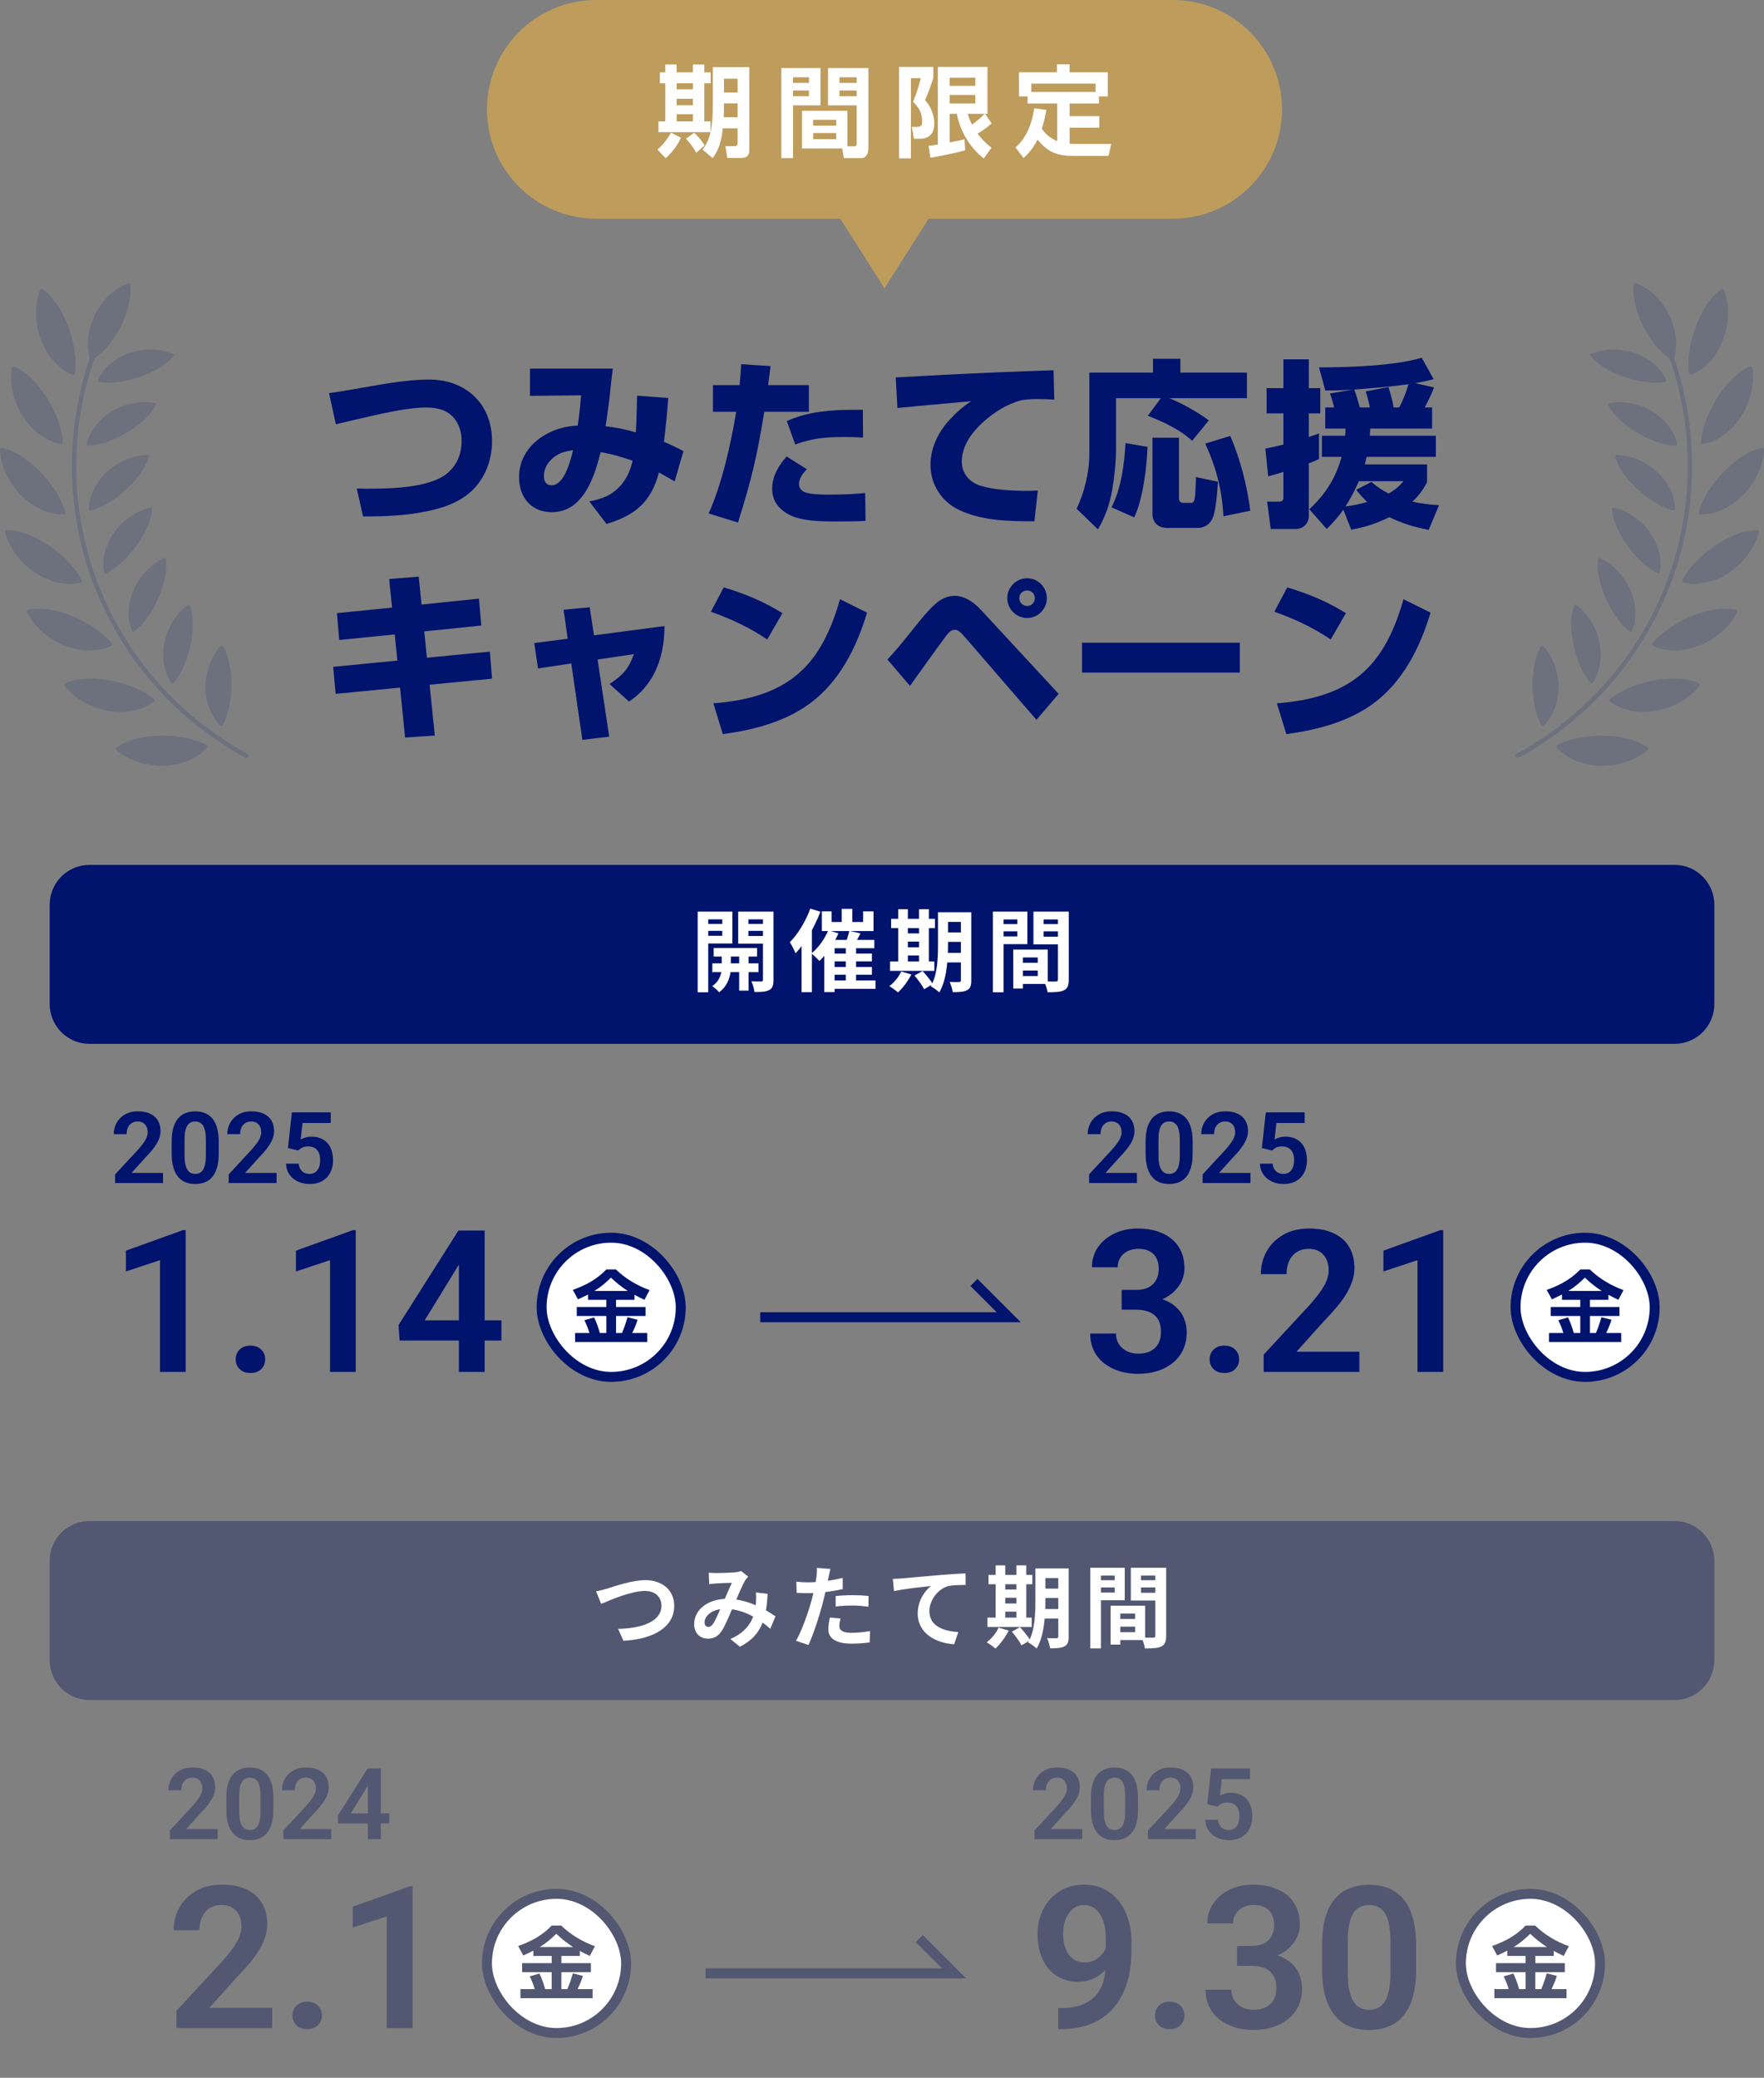 <svg width="355" height="418" viewBox="0 0 355 418" fill="none" xmlns="http://www.w3.org/2000/svg">
<rect x="0" y="0" width="355" height="418" fill="#808080" stroke="none"/>
<path d="M32.803 235.969V238H23.174V236.262L27.793 231.271C28.275 230.725 28.656 230.249 28.936 229.846C29.215 229.442 29.414 229.077 29.531 228.752C29.655 228.42 29.717 228.104 29.717 227.805C29.717 227.368 29.639 226.988 29.482 226.662C29.326 226.33 29.098 226.073 28.799 225.891C28.506 225.708 28.145 225.617 27.715 225.617C27.24 225.617 26.833 225.728 26.494 225.949C26.162 226.164 25.908 226.464 25.732 226.848C25.563 227.232 25.479 227.671 25.479 228.166H22.891C22.891 227.326 23.086 226.561 23.477 225.871C23.867 225.174 24.427 224.618 25.156 224.201C25.885 223.785 26.751 223.576 27.754 223.576C28.73 223.576 29.557 223.739 30.234 224.064C30.912 224.383 31.426 224.839 31.777 225.432C32.129 226.024 32.305 226.73 32.305 227.551C32.305 228.007 32.23 228.456 32.08 228.898C31.93 229.341 31.719 229.781 31.445 230.217C31.178 230.646 30.859 231.083 30.488 231.525C30.117 231.968 29.704 232.421 29.248 232.883L26.475 235.969H32.803ZM44.014 229.67V232.062C44.014 233.156 43.903 234.09 43.682 234.865C43.46 235.64 43.141 236.275 42.725 236.77C42.308 237.258 41.81 237.619 41.23 237.854C40.651 238.081 40.007 238.195 39.297 238.195C38.73 238.195 38.203 238.124 37.715 237.98C37.227 237.831 36.787 237.603 36.397 237.297C36.012 236.984 35.68 236.587 35.4 236.105C35.127 235.624 34.915 235.048 34.766 234.377C34.622 233.706 34.551 232.935 34.551 232.062V229.67C34.551 228.576 34.661 227.645 34.883 226.877C35.111 226.109 35.433 225.48 35.85 224.992C36.266 224.504 36.764 224.149 37.344 223.928C37.923 223.7 38.568 223.586 39.277 223.586C39.85 223.586 40.378 223.658 40.859 223.801C41.348 223.944 41.784 224.169 42.168 224.475C42.559 224.774 42.891 225.165 43.164 225.646C43.438 226.122 43.646 226.695 43.789 227.365C43.939 228.029 44.014 228.798 44.014 229.67ZM41.435 232.414V229.309C41.435 228.762 41.403 228.286 41.338 227.883C41.279 227.473 41.191 227.124 41.074 226.838C40.957 226.551 40.81 226.32 40.635 226.145C40.459 225.962 40.257 225.829 40.029 225.744C39.801 225.66 39.551 225.617 39.277 225.617C38.939 225.617 38.636 225.686 38.369 225.822C38.102 225.952 37.878 226.161 37.695 226.447C37.513 226.734 37.373 227.115 37.275 227.59C37.184 228.059 37.139 228.632 37.139 229.309V232.414C37.139 232.961 37.168 233.439 37.227 233.85C37.292 234.26 37.383 234.611 37.5 234.904C37.624 235.197 37.77 235.438 37.94 235.627C38.115 235.809 38.317 235.946 38.545 236.037C38.773 236.122 39.023 236.164 39.297 236.164C39.642 236.164 39.945 236.096 40.205 235.959C40.472 235.822 40.697 235.607 40.879 235.314C41.061 235.015 41.198 234.628 41.289 234.152C41.387 233.671 41.435 233.091 41.435 232.414ZM55.654 235.969V238H46.025V236.262L50.645 231.271C51.126 230.725 51.507 230.249 51.787 229.846C52.067 229.442 52.266 229.077 52.383 228.752C52.507 228.42 52.568 228.104 52.568 227.805C52.568 227.368 52.49 226.988 52.334 226.662C52.178 226.33 51.95 226.073 51.65 225.891C51.357 225.708 50.996 225.617 50.566 225.617C50.091 225.617 49.684 225.728 49.346 225.949C49.014 226.164 48.76 226.464 48.584 226.848C48.415 227.232 48.33 227.671 48.33 228.166H45.742C45.742 227.326 45.938 226.561 46.328 225.871C46.719 225.174 47.279 224.618 48.008 224.201C48.737 223.785 49.603 223.576 50.605 223.576C51.582 223.576 52.409 223.739 53.086 224.064C53.763 224.383 54.277 224.839 54.629 225.432C54.98 226.024 55.156 226.73 55.156 227.551C55.156 228.007 55.081 228.456 54.932 228.898C54.782 229.341 54.57 229.781 54.297 230.217C54.03 230.646 53.711 231.083 53.34 231.525C52.969 231.968 52.555 232.421 52.1 232.883L49.326 235.969H55.654ZM60.01 231.457L57.949 230.959L58.74 223.781H66.562V225.92H60.879L60.508 229.24C60.71 229.117 61.003 228.993 61.387 228.869C61.777 228.739 62.217 228.674 62.705 228.674C63.382 228.674 63.988 228.785 64.522 229.006C65.055 229.221 65.508 229.533 65.879 229.943C66.257 230.354 66.54 230.855 66.728 231.447C66.924 232.033 67.022 232.697 67.022 233.439C67.022 234.09 66.924 234.702 66.728 235.275C66.54 235.842 66.25 236.346 65.859 236.789C65.469 237.225 64.977 237.57 64.385 237.824C63.792 238.072 63.096 238.195 62.295 238.195C61.69 238.195 61.107 238.107 60.547 237.932C59.993 237.749 59.495 237.486 59.053 237.141C58.61 236.789 58.255 236.359 57.988 235.852C57.728 235.344 57.585 234.761 57.559 234.104H60.107C60.153 234.54 60.27 234.911 60.459 235.217C60.648 235.523 60.895 235.757 61.201 235.92C61.514 236.083 61.875 236.164 62.285 236.164C62.656 236.164 62.975 236.096 63.242 235.959C63.516 235.816 63.74 235.617 63.916 235.363C64.092 235.109 64.222 234.81 64.307 234.465C64.391 234.12 64.434 233.742 64.434 233.332C64.434 232.935 64.385 232.574 64.287 232.248C64.189 231.916 64.04 231.63 63.838 231.389C63.636 231.148 63.382 230.962 63.076 230.832C62.777 230.702 62.425 230.637 62.022 230.637C61.481 230.637 61.065 230.718 60.772 230.881C60.485 231.044 60.231 231.236 60.01 231.457Z" fill="#00136D"/>
<path d="M37.371 247.484V276H32.195V253.52L25.34 255.785V251.605L36.785 247.484H37.371ZM47.43 273.48C47.43 272.699 47.697 272.042 48.23 271.508C48.764 270.974 49.487 270.707 50.398 270.707C51.31 270.707 52.033 270.974 52.566 271.508C53.1 272.042 53.367 272.699 53.367 273.48C53.367 274.249 53.1 274.9 52.566 275.434C52.033 275.954 51.31 276.215 50.398 276.215C49.487 276.215 48.764 275.954 48.23 275.434C47.697 274.9 47.43 274.249 47.43 273.48ZM71.59 247.484V276H66.414V253.52L59.559 255.785V251.605L71.004 247.484H71.59ZM100.906 265.629V269.691H80.418L80.203 266.566L92.254 247.562H96.375L91.922 255.121L85.457 265.629H100.906ZM97.527 247.562V276H92.352V247.562H97.527Z" fill="#00136D"/>
<rect x="109" y="249" width="28" height="28" rx="14" fill="white"/>
<rect x="109" y="249" width="28" height="28" rx="14" stroke="#00136D" stroke-width="2"/>
<path d="M118.344 260.424C117.688 260.76 117 261.096 116.312 261.4L115.272 259.496C117.864 258.584 120.12 257.384 122.024 255.384H123.944C125.912 257.272 128.168 258.6 130.728 259.544L129.688 261.496C129.016 261.176 128.344 260.84 127.688 260.488V261.496H123.976V262.936H129.912V264.744H123.976V268.168H125.176C125.672 267 125.928 266.2 126.28 265L128.312 265.512C128.008 266.456 127.672 267.272 127.24 268.168H130.264V269.992H115.736V268.168H118.616C118.36 267.24 118.024 266.472 117.608 265.608L119.56 265.032C119.992 265.896 120.472 267.224 120.712 268.168H122.024V264.744H116.072V262.936H122.024V261.496H118.344V260.424ZM119.624 259.704H126.328C125.032 258.872 124.072 258.088 122.952 257.032C121.944 258.04 120.84 258.968 119.624 259.704Z" fill="#00136D"/>
<path d="M228.803 235.969V238H219.174V236.262L223.793 231.271C224.275 230.725 224.656 230.249 224.936 229.846C225.215 229.442 225.414 229.077 225.531 228.752C225.655 228.42 225.717 228.104 225.717 227.805C225.717 227.368 225.639 226.988 225.482 226.662C225.326 226.33 225.098 226.073 224.799 225.891C224.506 225.708 224.145 225.617 223.715 225.617C223.24 225.617 222.833 225.728 222.494 225.949C222.162 226.164 221.908 226.464 221.732 226.848C221.563 227.232 221.479 227.671 221.479 228.166H218.891C218.891 227.326 219.086 226.561 219.477 225.871C219.867 225.174 220.427 224.618 221.156 224.201C221.885 223.785 222.751 223.576 223.754 223.576C224.73 223.576 225.557 223.739 226.234 224.064C226.911 224.383 227.426 224.839 227.777 225.432C228.129 226.024 228.305 226.73 228.305 227.551C228.305 228.007 228.23 228.456 228.08 228.898C227.93 229.341 227.719 229.781 227.445 230.217C227.178 230.646 226.859 231.083 226.488 231.525C226.117 231.968 225.704 232.421 225.248 232.883L222.475 235.969H228.803ZM240.014 229.67V232.062C240.014 233.156 239.903 234.09 239.682 234.865C239.46 235.64 239.141 236.275 238.725 236.77C238.308 237.258 237.81 237.619 237.23 237.854C236.651 238.081 236.007 238.195 235.297 238.195C234.73 238.195 234.203 238.124 233.715 237.98C233.227 237.831 232.787 237.603 232.396 237.297C232.012 236.984 231.68 236.587 231.4 236.105C231.127 235.624 230.915 235.048 230.766 234.377C230.622 233.706 230.551 232.935 230.551 232.062V229.67C230.551 228.576 230.661 227.645 230.883 226.877C231.111 226.109 231.433 225.48 231.85 224.992C232.266 224.504 232.764 224.149 233.344 223.928C233.923 223.7 234.568 223.586 235.277 223.586C235.85 223.586 236.378 223.658 236.859 223.801C237.348 223.944 237.784 224.169 238.168 224.475C238.559 224.774 238.891 225.165 239.164 225.646C239.438 226.122 239.646 226.695 239.789 227.365C239.939 228.029 240.014 228.798 240.014 229.67ZM237.436 232.414V229.309C237.436 228.762 237.403 228.286 237.338 227.883C237.279 227.473 237.191 227.124 237.074 226.838C236.957 226.551 236.811 226.32 236.635 226.145C236.459 225.962 236.257 225.829 236.029 225.744C235.801 225.66 235.551 225.617 235.277 225.617C234.939 225.617 234.636 225.686 234.369 225.822C234.102 225.952 233.878 226.161 233.695 226.447C233.513 226.734 233.373 227.115 233.275 227.59C233.184 228.059 233.139 228.632 233.139 229.309V232.414C233.139 232.961 233.168 233.439 233.227 233.85C233.292 234.26 233.383 234.611 233.5 234.904C233.624 235.197 233.77 235.438 233.939 235.627C234.115 235.809 234.317 235.946 234.545 236.037C234.773 236.122 235.023 236.164 235.297 236.164C235.642 236.164 235.945 236.096 236.205 235.959C236.472 235.822 236.697 235.607 236.879 235.314C237.061 235.015 237.198 234.628 237.289 234.152C237.387 233.671 237.436 233.091 237.436 232.414ZM251.654 235.969V238H242.025V236.262L246.645 231.271C247.126 230.725 247.507 230.249 247.787 229.846C248.067 229.442 248.266 229.077 248.383 228.752C248.507 228.42 248.568 228.104 248.568 227.805C248.568 227.368 248.49 226.988 248.334 226.662C248.178 226.33 247.95 226.073 247.65 225.891C247.357 225.708 246.996 225.617 246.566 225.617C246.091 225.617 245.684 225.728 245.346 225.949C245.014 226.164 244.76 226.464 244.584 226.848C244.415 227.232 244.33 227.671 244.33 228.166H241.742C241.742 227.326 241.938 226.561 242.328 225.871C242.719 225.174 243.279 224.618 244.008 224.201C244.737 223.785 245.603 223.576 246.605 223.576C247.582 223.576 248.409 223.739 249.086 224.064C249.763 224.383 250.277 224.839 250.629 225.432C250.98 226.024 251.156 226.73 251.156 227.551C251.156 228.007 251.081 228.456 250.932 228.898C250.782 229.341 250.57 229.781 250.297 230.217C250.03 230.646 249.711 231.083 249.34 231.525C248.969 231.968 248.555 232.421 248.1 232.883L245.326 235.969H251.654ZM256.01 231.457L253.949 230.959L254.74 223.781H262.562V225.92H256.879L256.508 229.24C256.71 229.117 257.003 228.993 257.387 228.869C257.777 228.739 258.217 228.674 258.705 228.674C259.382 228.674 259.988 228.785 260.521 229.006C261.055 229.221 261.508 229.533 261.879 229.943C262.257 230.354 262.54 230.855 262.729 231.447C262.924 232.033 263.021 232.697 263.021 233.439C263.021 234.09 262.924 234.702 262.729 235.275C262.54 235.842 262.25 236.346 261.859 236.789C261.469 237.225 260.977 237.57 260.385 237.824C259.792 238.072 259.096 238.195 258.295 238.195C257.689 238.195 257.107 238.107 256.547 237.932C255.993 237.749 255.495 237.486 255.053 237.141C254.61 236.789 254.255 236.359 253.988 235.852C253.728 235.344 253.585 234.761 253.559 234.104H256.107C256.153 234.54 256.27 234.911 256.459 235.217C256.648 235.523 256.895 235.757 257.201 235.92C257.514 236.083 257.875 236.164 258.285 236.164C258.656 236.164 258.975 236.096 259.242 235.959C259.516 235.816 259.74 235.617 259.916 235.363C260.092 235.109 260.222 234.81 260.307 234.465C260.391 234.12 260.434 233.742 260.434 233.332C260.434 232.935 260.385 232.574 260.287 232.248C260.189 231.916 260.04 231.63 259.838 231.389C259.636 231.148 259.382 230.962 259.076 230.832C258.777 230.702 258.425 230.637 258.021 230.637C257.481 230.637 257.064 230.718 256.771 230.881C256.485 231.044 256.231 231.236 256.01 231.457Z" fill="#00136D"/>
<path d="M225.734 259.496H228.645C229.673 259.496 230.52 259.32 231.184 258.969C231.861 258.604 232.362 258.109 232.688 257.484C233.026 256.846 233.195 256.111 233.195 255.277C233.195 254.457 233.046 253.747 232.746 253.148C232.447 252.536 231.991 252.068 231.379 251.742C230.78 251.404 230.012 251.234 229.074 251.234C228.319 251.234 227.622 251.384 226.984 251.684C226.359 251.983 225.858 252.413 225.48 252.973C225.116 253.52 224.934 254.177 224.934 254.945H219.758C219.758 253.409 220.161 252.061 220.969 250.902C221.789 249.73 222.896 248.812 224.289 248.148C225.682 247.484 227.238 247.152 228.957 247.152C230.832 247.152 232.473 247.465 233.879 248.09C235.298 248.702 236.398 249.607 237.18 250.805C237.974 252.003 238.371 253.487 238.371 255.258C238.371 256.104 238.169 256.951 237.766 257.797C237.375 258.63 236.796 259.385 236.027 260.062C235.272 260.727 234.341 261.267 233.234 261.684C232.141 262.087 230.884 262.289 229.465 262.289H225.734V259.496ZM225.734 263.48V260.727H229.465C231.066 260.727 232.453 260.915 233.625 261.293C234.81 261.658 235.786 262.178 236.555 262.855C237.323 263.52 237.889 264.294 238.254 265.18C238.632 266.065 238.82 267.016 238.82 268.031C238.82 269.359 238.573 270.544 238.078 271.586C237.583 272.615 236.887 273.487 235.988 274.203C235.103 274.919 234.061 275.466 232.863 275.844C231.665 276.208 230.37 276.391 228.977 276.391C227.766 276.391 226.587 276.228 225.441 275.902C224.309 275.564 223.286 275.062 222.375 274.398C221.464 273.721 220.741 272.875 220.207 271.859C219.673 270.831 219.406 269.639 219.406 268.285H224.582C224.582 269.066 224.771 269.763 225.148 270.375C225.539 270.987 226.073 271.469 226.75 271.82C227.44 272.159 228.215 272.328 229.074 272.328C230.025 272.328 230.839 272.159 231.516 271.82C232.206 271.469 232.733 270.974 233.098 270.336C233.462 269.685 233.645 268.91 233.645 268.012C233.645 266.944 233.443 266.078 233.039 265.414C232.635 264.75 232.056 264.262 231.301 263.949C230.559 263.637 229.673 263.48 228.645 263.48H225.734ZM243.43 273.48C243.43 272.699 243.697 272.042 244.23 271.508C244.764 270.974 245.487 270.707 246.398 270.707C247.31 270.707 248.033 270.974 248.566 271.508C249.1 272.042 249.367 272.699 249.367 273.48C249.367 274.249 249.1 274.9 248.566 275.434C248.033 275.954 247.31 276.215 246.398 276.215C245.487 276.215 244.764 275.954 244.23 275.434C243.697 274.9 243.43 274.249 243.43 273.48ZM273.566 271.938V276H254.309V272.523L263.547 262.543C264.51 261.449 265.272 260.499 265.832 259.691C266.392 258.884 266.789 258.155 267.023 257.504C267.271 256.84 267.395 256.208 267.395 255.609C267.395 254.737 267.238 253.975 266.926 253.324C266.613 252.66 266.158 252.146 265.559 251.781C264.973 251.417 264.25 251.234 263.391 251.234C262.44 251.234 261.626 251.456 260.949 251.898C260.285 252.328 259.777 252.927 259.426 253.695C259.087 254.464 258.918 255.342 258.918 256.332H253.742C253.742 254.652 254.133 253.122 254.914 251.742C255.695 250.349 256.815 249.236 258.273 248.402C259.732 247.569 261.464 247.152 263.469 247.152C265.422 247.152 267.076 247.478 268.43 248.129C269.784 248.767 270.812 249.678 271.516 250.863C272.219 252.048 272.57 253.461 272.57 255.102C272.57 256.013 272.421 256.911 272.121 257.797C271.822 258.682 271.398 259.561 270.852 260.434C270.318 261.293 269.68 262.165 268.938 263.051C268.195 263.936 267.368 264.841 266.457 265.766L260.91 271.938H273.566ZM290.441 247.484V276H285.266V253.52L278.41 255.785V251.605L289.855 247.484H290.441Z" fill="#00136D"/>
<rect x="305" y="249" width="28" height="28" rx="14" fill="white"/>
<rect x="305" y="249" width="28" height="28" rx="14" stroke="#00136D" stroke-width="2"/>
<path d="M314.344 260.424C313.688 260.76 313 261.096 312.312 261.4L311.272 259.496C313.864 258.584 316.12 257.384 318.024 255.384H319.944C321.912 257.272 324.168 258.6 326.728 259.544L325.688 261.496C325.016 261.176 324.344 260.84 323.688 260.488V261.496H319.976V262.936H325.912V264.744H319.976V268.168H321.176C321.672 267 321.928 266.2 322.28 265L324.312 265.512C324.008 266.456 323.672 267.272 323.24 268.168H326.264V269.992H311.736V268.168H314.616C314.36 267.24 314.024 266.472 313.608 265.608L315.56 265.032C315.992 265.896 316.472 267.224 316.712 268.168H318.024V264.744H312.072V262.936H318.024V261.496H314.344V260.424ZM315.624 259.704H322.328C321.032 258.872 320.072 258.088 318.952 257.032C317.944 258.04 316.84 258.968 315.624 259.704Z" fill="#00136D"/>
<path d="M153 265H203L196 258" stroke="#00136D" stroke-width="2"/>
<path d="M43.803 367.969V370H34.174V368.262L38.793 363.271C39.275 362.725 39.656 362.249 39.935 361.846C40.215 361.442 40.414 361.077 40.531 360.752C40.655 360.42 40.717 360.104 40.717 359.805C40.717 359.368 40.639 358.988 40.482 358.662C40.326 358.33 40.098 358.073 39.799 357.891C39.506 357.708 39.145 357.617 38.715 357.617C38.24 357.617 37.833 357.728 37.494 357.949C37.162 358.164 36.908 358.464 36.732 358.848C36.563 359.232 36.478 359.671 36.478 360.166H33.891C33.891 359.326 34.086 358.561 34.477 357.871C34.867 357.174 35.427 356.618 36.156 356.201C36.885 355.785 37.751 355.576 38.754 355.576C39.73 355.576 40.557 355.739 41.234 356.064C41.911 356.383 42.426 356.839 42.777 357.432C43.129 358.024 43.305 358.73 43.305 359.551C43.305 360.007 43.23 360.456 43.08 360.898C42.93 361.341 42.719 361.781 42.445 362.217C42.178 362.646 41.859 363.083 41.488 363.525C41.117 363.968 40.704 364.421 40.248 364.883L37.475 367.969H43.803ZM55.014 361.67V364.062C55.014 365.156 54.903 366.09 54.682 366.865C54.46 367.64 54.141 368.275 53.725 368.77C53.308 369.258 52.81 369.619 52.23 369.854C51.651 370.081 51.007 370.195 50.297 370.195C49.73 370.195 49.203 370.124 48.715 369.98C48.227 369.831 47.787 369.603 47.397 369.297C47.012 368.984 46.68 368.587 46.4 368.105C46.127 367.624 45.915 367.048 45.766 366.377C45.622 365.706 45.551 364.935 45.551 364.062V361.67C45.551 360.576 45.661 359.645 45.883 358.877C46.111 358.109 46.433 357.48 46.85 356.992C47.266 356.504 47.764 356.149 48.344 355.928C48.923 355.7 49.568 355.586 50.277 355.586C50.85 355.586 51.378 355.658 51.859 355.801C52.348 355.944 52.784 356.169 53.168 356.475C53.559 356.774 53.891 357.165 54.164 357.646C54.438 358.122 54.646 358.695 54.789 359.365C54.939 360.029 55.014 360.798 55.014 361.67ZM52.435 364.414V361.309C52.435 360.762 52.403 360.286 52.338 359.883C52.279 359.473 52.191 359.124 52.074 358.838C51.957 358.551 51.81 358.32 51.635 358.145C51.459 357.962 51.257 357.829 51.029 357.744C50.801 357.66 50.551 357.617 50.277 357.617C49.939 357.617 49.636 357.686 49.369 357.822C49.102 357.952 48.878 358.161 48.695 358.447C48.513 358.734 48.373 359.115 48.275 359.59C48.184 360.059 48.139 360.632 48.139 361.309V364.414C48.139 364.961 48.168 365.439 48.227 365.85C48.292 366.26 48.383 366.611 48.5 366.904C48.624 367.197 48.77 367.438 48.94 367.627C49.115 367.809 49.317 367.946 49.545 368.037C49.773 368.122 50.023 368.164 50.297 368.164C50.642 368.164 50.945 368.096 51.205 367.959C51.472 367.822 51.697 367.607 51.879 367.314C52.061 367.015 52.198 366.628 52.289 366.152C52.387 365.671 52.435 365.091 52.435 364.414ZM66.654 367.969V370H57.025V368.262L61.645 363.271C62.126 362.725 62.507 362.249 62.787 361.846C63.067 361.442 63.266 361.077 63.383 360.752C63.507 360.42 63.568 360.104 63.568 359.805C63.568 359.368 63.49 358.988 63.334 358.662C63.178 358.33 62.95 358.073 62.65 357.891C62.357 357.708 61.996 357.617 61.566 357.617C61.091 357.617 60.684 357.728 60.346 357.949C60.014 358.164 59.76 358.464 59.584 358.848C59.415 359.232 59.33 359.671 59.33 360.166H56.742C56.742 359.326 56.938 358.561 57.328 357.871C57.719 357.174 58.279 356.618 59.008 356.201C59.737 355.785 60.603 355.576 61.605 355.576C62.582 355.576 63.409 355.739 64.086 356.064C64.763 356.383 65.277 356.839 65.629 357.432C65.981 358.024 66.156 358.73 66.156 359.551C66.156 360.007 66.081 360.456 65.932 360.898C65.782 361.341 65.57 361.781 65.297 362.217C65.03 362.646 64.711 363.083 64.34 363.525C63.969 363.968 63.555 364.421 63.1 364.883L60.326 367.969H66.654ZM78.324 364.814V366.846H68.08L67.973 365.283L73.998 355.781H76.059L73.832 359.561L70.6 364.814H78.324ZM76.635 355.781V370H74.047V355.781H76.635Z" fill="#525772"/>
<path d="M54.773 403.938V408H35.516V404.523L44.754 394.543C45.717 393.449 46.479 392.499 47.039 391.691C47.599 390.884 47.996 390.155 48.23 389.504C48.478 388.84 48.602 388.208 48.602 387.609C48.602 386.737 48.445 385.975 48.133 385.324C47.82 384.66 47.365 384.146 46.766 383.781C46.18 383.417 45.457 383.234 44.598 383.234C43.647 383.234 42.833 383.456 42.156 383.898C41.492 384.328 40.984 384.927 40.633 385.695C40.294 386.464 40.125 387.342 40.125 388.332H34.949C34.949 386.652 35.34 385.122 36.121 383.742C36.902 382.349 38.022 381.236 39.48 380.402C40.939 379.569 42.671 379.152 44.676 379.152C46.629 379.152 48.283 379.478 49.637 380.129C50.991 380.767 52.02 381.678 52.723 382.863C53.426 384.048 53.777 385.461 53.777 387.102C53.777 388.013 53.628 388.911 53.328 389.797C53.029 390.682 52.605 391.561 52.059 392.434C51.525 393.293 50.887 394.165 50.145 395.051C49.402 395.936 48.575 396.841 47.664 397.766L42.117 403.938H54.773ZM58.855 405.48C58.855 404.699 59.122 404.042 59.656 403.508C60.19 402.974 60.913 402.707 61.824 402.707C62.736 402.707 63.458 402.974 63.992 403.508C64.526 404.042 64.793 404.699 64.793 405.48C64.793 406.249 64.526 406.9 63.992 407.434C63.458 407.954 62.736 408.215 61.824 408.215C60.913 408.215 60.19 407.954 59.656 407.434C59.122 406.9 58.855 406.249 58.855 405.48ZM83.016 379.484V408H77.84V385.52L70.984 387.785V383.605L82.43 379.484H83.016Z" fill="#525772"/>
<rect x="98" y="381" width="28" height="28" rx="14" fill="white"/>
<rect x="98" y="381" width="28" height="28" rx="14" stroke="#525772" stroke-width="2"/>
<path d="M107.344 392.424C106.688 392.76 106 393.096 105.312 393.4L104.272 391.496C106.864 390.584 109.12 389.384 111.024 387.384H112.944C114.912 389.272 117.168 390.6 119.728 391.544L118.688 393.496C118.016 393.176 117.344 392.84 116.688 392.488V393.496H112.976V394.936H118.912V396.744H112.976V400.168H114.176C114.672 399 114.928 398.2 115.28 397L117.312 397.512C117.008 398.456 116.672 399.272 116.24 400.168H119.264V401.992H104.736V400.168H107.616C107.36 399.24 107.024 398.472 106.608 397.608L108.56 397.032C108.992 397.896 109.472 399.224 109.712 400.168H111.024V396.744H105.072V394.936H111.024V393.496H107.344V392.424ZM108.624 391.704H115.328C114.032 390.872 113.072 390.088 111.952 389.032C110.944 390.04 109.84 390.968 108.624 391.704Z" fill="#525772"/>
<path d="M217.803 367.969V370H208.174V368.262L212.793 363.271C213.275 362.725 213.656 362.249 213.936 361.846C214.215 361.442 214.414 361.077 214.531 360.752C214.655 360.42 214.717 360.104 214.717 359.805C214.717 359.368 214.639 358.988 214.482 358.662C214.326 358.33 214.098 358.073 213.799 357.891C213.506 357.708 213.145 357.617 212.715 357.617C212.24 357.617 211.833 357.728 211.494 357.949C211.162 358.164 210.908 358.464 210.732 358.848C210.563 359.232 210.479 359.671 210.479 360.166H207.891C207.891 359.326 208.086 358.561 208.477 357.871C208.867 357.174 209.427 356.618 210.156 356.201C210.885 355.785 211.751 355.576 212.754 355.576C213.73 355.576 214.557 355.739 215.234 356.064C215.911 356.383 216.426 356.839 216.777 357.432C217.129 358.024 217.305 358.73 217.305 359.551C217.305 360.007 217.23 360.456 217.08 360.898C216.93 361.341 216.719 361.781 216.445 362.217C216.178 362.646 215.859 363.083 215.488 363.525C215.117 363.968 214.704 364.421 214.248 364.883L211.475 367.969H217.803ZM229.014 361.67V364.062C229.014 365.156 228.903 366.09 228.682 366.865C228.46 367.64 228.141 368.275 227.725 368.77C227.308 369.258 226.81 369.619 226.23 369.854C225.651 370.081 225.007 370.195 224.297 370.195C223.73 370.195 223.203 370.124 222.715 369.98C222.227 369.831 221.787 369.603 221.396 369.297C221.012 368.984 220.68 368.587 220.4 368.105C220.127 367.624 219.915 367.048 219.766 366.377C219.622 365.706 219.551 364.935 219.551 364.062V361.67C219.551 360.576 219.661 359.645 219.883 358.877C220.111 358.109 220.433 357.48 220.85 356.992C221.266 356.504 221.764 356.149 222.344 355.928C222.923 355.7 223.568 355.586 224.277 355.586C224.85 355.586 225.378 355.658 225.859 355.801C226.348 355.944 226.784 356.169 227.168 356.475C227.559 356.774 227.891 357.165 228.164 357.646C228.438 358.122 228.646 358.695 228.789 359.365C228.939 360.029 229.014 360.798 229.014 361.67ZM226.436 364.414V361.309C226.436 360.762 226.403 360.286 226.338 359.883C226.279 359.473 226.191 359.124 226.074 358.838C225.957 358.551 225.811 358.32 225.635 358.145C225.459 357.962 225.257 357.829 225.029 357.744C224.801 357.66 224.551 357.617 224.277 357.617C223.939 357.617 223.636 357.686 223.369 357.822C223.102 357.952 222.878 358.161 222.695 358.447C222.513 358.734 222.373 359.115 222.275 359.59C222.184 360.059 222.139 360.632 222.139 361.309V364.414C222.139 364.961 222.168 365.439 222.227 365.85C222.292 366.26 222.383 366.611 222.5 366.904C222.624 367.197 222.77 367.438 222.939 367.627C223.115 367.809 223.317 367.946 223.545 368.037C223.773 368.122 224.023 368.164 224.297 368.164C224.642 368.164 224.945 368.096 225.205 367.959C225.472 367.822 225.697 367.607 225.879 367.314C226.061 367.015 226.198 366.628 226.289 366.152C226.387 365.671 226.436 365.091 226.436 364.414ZM240.654 367.969V370H231.025V368.262L235.645 363.271C236.126 362.725 236.507 362.249 236.787 361.846C237.067 361.442 237.266 361.077 237.383 360.752C237.507 360.42 237.568 360.104 237.568 359.805C237.568 359.368 237.49 358.988 237.334 358.662C237.178 358.33 236.95 358.073 236.65 357.891C236.357 357.708 235.996 357.617 235.566 357.617C235.091 357.617 234.684 357.728 234.346 357.949C234.014 358.164 233.76 358.464 233.584 358.848C233.415 359.232 233.33 359.671 233.33 360.166H230.742C230.742 359.326 230.938 358.561 231.328 357.871C231.719 357.174 232.279 356.618 233.008 356.201C233.737 355.785 234.603 355.576 235.605 355.576C236.582 355.576 237.409 355.739 238.086 356.064C238.763 356.383 239.277 356.839 239.629 357.432C239.98 358.024 240.156 358.73 240.156 359.551C240.156 360.007 240.081 360.456 239.932 360.898C239.782 361.341 239.57 361.781 239.297 362.217C239.03 362.646 238.711 363.083 238.34 363.525C237.969 363.968 237.555 364.421 237.1 364.883L234.326 367.969H240.654ZM245.01 363.457L242.949 362.959L243.74 355.781H251.562V357.92H245.879L245.508 361.24C245.71 361.117 246.003 360.993 246.387 360.869C246.777 360.739 247.217 360.674 247.705 360.674C248.382 360.674 248.988 360.785 249.521 361.006C250.055 361.221 250.508 361.533 250.879 361.943C251.257 362.354 251.54 362.855 251.729 363.447C251.924 364.033 252.021 364.697 252.021 365.439C252.021 366.09 251.924 366.702 251.729 367.275C251.54 367.842 251.25 368.346 250.859 368.789C250.469 369.225 249.977 369.57 249.385 369.824C248.792 370.072 248.096 370.195 247.295 370.195C246.689 370.195 246.107 370.107 245.547 369.932C244.993 369.749 244.495 369.486 244.053 369.141C243.61 368.789 243.255 368.359 242.988 367.852C242.728 367.344 242.585 366.761 242.559 366.104H245.107C245.153 366.54 245.27 366.911 245.459 367.217C245.648 367.523 245.895 367.757 246.201 367.92C246.514 368.083 246.875 368.164 247.285 368.164C247.656 368.164 247.975 368.096 248.242 367.959C248.516 367.816 248.74 367.617 248.916 367.363C249.092 367.109 249.222 366.81 249.307 366.465C249.391 366.12 249.434 365.742 249.434 365.332C249.434 364.935 249.385 364.574 249.287 364.248C249.189 363.916 249.04 363.63 248.838 363.389C248.636 363.148 248.382 362.962 248.076 362.832C247.777 362.702 247.425 362.637 247.021 362.637C246.481 362.637 246.064 362.718 245.771 362.881C245.485 363.044 245.231 363.236 245.01 363.457Z" fill="#525772"/>
<path d="M212.977 403.996H213.348C215.027 403.996 216.447 403.781 217.605 403.352C218.777 402.922 219.721 402.316 220.438 401.535C221.167 400.741 221.694 399.797 222.02 398.703C222.358 397.596 222.527 396.372 222.527 395.031V389.875C222.527 388.781 222.417 387.824 222.195 387.004C221.974 386.171 221.661 385.474 221.258 384.914C220.867 384.354 220.405 383.938 219.871 383.664C219.337 383.378 218.764 383.234 218.152 383.234C217.475 383.234 216.876 383.391 216.355 383.703C215.835 384.016 215.392 384.445 215.027 384.992C214.676 385.526 214.402 386.145 214.207 386.848C214.025 387.551 213.934 388.293 213.934 389.074C213.934 389.829 214.018 390.552 214.188 391.242C214.37 391.932 214.637 392.544 214.988 393.078C215.353 393.612 215.809 394.035 216.355 394.348C216.902 394.647 217.54 394.797 218.27 394.797C218.96 394.797 219.585 394.667 220.145 394.406C220.717 394.133 221.212 393.775 221.629 393.332C222.046 392.876 222.365 392.375 222.586 391.828C222.82 391.268 222.951 390.702 222.977 390.129L224.793 390.91C224.793 391.861 224.591 392.798 224.188 393.723C223.797 394.647 223.243 395.487 222.527 396.242C221.824 396.984 221.004 397.583 220.066 398.039C219.129 398.482 218.12 398.703 217.039 398.703C215.698 398.703 214.513 398.456 213.484 397.961C212.456 397.466 211.59 396.783 210.887 395.91C210.197 395.025 209.676 394.009 209.324 392.863C208.973 391.704 208.797 390.467 208.797 389.152C208.797 387.785 209.012 386.503 209.441 385.305C209.871 384.094 210.49 383.033 211.297 382.121C212.117 381.197 213.107 380.474 214.266 379.953C215.424 379.419 216.727 379.152 218.172 379.152C219.669 379.152 221.004 379.445 222.176 380.031C223.348 380.617 224.344 381.431 225.164 382.473C225.984 383.501 226.609 384.719 227.039 386.125C227.482 387.531 227.703 389.068 227.703 390.734V392.551C227.703 394.309 227.527 395.975 227.176 397.551C226.824 399.126 226.284 400.565 225.555 401.867C224.826 403.169 223.895 404.296 222.762 405.246C221.642 406.197 220.301 406.932 218.738 407.453C217.189 407.961 215.418 408.215 213.426 408.215H212.977V403.996ZM232.43 405.48C232.43 404.699 232.697 404.042 233.23 403.508C233.764 402.974 234.487 402.707 235.398 402.707C236.31 402.707 237.033 402.974 237.566 403.508C238.1 404.042 238.367 404.699 238.367 405.48C238.367 406.249 238.1 406.9 237.566 407.434C237.033 407.954 236.31 408.215 235.398 408.215C234.487 408.215 233.764 407.954 233.23 407.434C232.697 406.9 232.43 406.249 232.43 405.48ZM248.953 391.496H251.863C252.892 391.496 253.738 391.32 254.402 390.969C255.079 390.604 255.581 390.109 255.906 389.484C256.245 388.846 256.414 388.111 256.414 387.277C256.414 386.457 256.264 385.747 255.965 385.148C255.665 384.536 255.21 384.068 254.598 383.742C253.999 383.404 253.23 383.234 252.293 383.234C251.538 383.234 250.841 383.384 250.203 383.684C249.578 383.983 249.077 384.413 248.699 384.973C248.335 385.52 248.152 386.177 248.152 386.945H242.977C242.977 385.409 243.38 384.061 244.188 382.902C245.008 381.73 246.115 380.812 247.508 380.148C248.901 379.484 250.457 379.152 252.176 379.152C254.051 379.152 255.691 379.465 257.098 380.09C258.517 380.702 259.617 381.607 260.398 382.805C261.193 384.003 261.59 385.487 261.59 387.258C261.59 388.104 261.388 388.951 260.984 389.797C260.594 390.63 260.014 391.385 259.246 392.062C258.491 392.727 257.56 393.267 256.453 393.684C255.359 394.087 254.103 394.289 252.684 394.289H248.953V391.496ZM248.953 395.48V392.727H252.684C254.285 392.727 255.672 392.915 256.844 393.293C258.029 393.658 259.005 394.178 259.773 394.855C260.542 395.52 261.108 396.294 261.473 397.18C261.85 398.065 262.039 399.016 262.039 400.031C262.039 401.359 261.792 402.544 261.297 403.586C260.802 404.615 260.105 405.487 259.207 406.203C258.322 406.919 257.28 407.466 256.082 407.844C254.884 408.208 253.589 408.391 252.195 408.391C250.984 408.391 249.806 408.228 248.66 407.902C247.527 407.564 246.505 407.062 245.594 406.398C244.682 405.721 243.96 404.875 243.426 403.859C242.892 402.831 242.625 401.639 242.625 400.285H247.801C247.801 401.066 247.99 401.763 248.367 402.375C248.758 402.987 249.292 403.469 249.969 403.82C250.659 404.159 251.434 404.328 252.293 404.328C253.243 404.328 254.057 404.159 254.734 403.82C255.424 403.469 255.952 402.974 256.316 402.336C256.681 401.685 256.863 400.91 256.863 400.012C256.863 398.944 256.661 398.078 256.258 397.414C255.854 396.75 255.275 396.262 254.52 395.949C253.777 395.637 252.892 395.48 251.863 395.48H248.953ZM284.988 391.34V396.125C284.988 398.312 284.767 400.181 284.324 401.73C283.882 403.28 283.243 404.549 282.41 405.539C281.577 406.516 280.581 407.238 279.422 407.707C278.263 408.163 276.974 408.391 275.555 408.391C274.422 408.391 273.367 408.247 272.391 407.961C271.414 407.661 270.535 407.206 269.754 406.594C268.986 405.969 268.322 405.174 267.762 404.211C267.215 403.247 266.792 402.095 266.492 400.754C266.206 399.413 266.062 397.87 266.062 396.125V391.34C266.062 389.152 266.284 387.29 266.727 385.754C267.182 384.217 267.827 382.961 268.66 381.984C269.493 381.008 270.49 380.298 271.648 379.855C272.807 379.4 274.096 379.172 275.516 379.172C276.661 379.172 277.716 379.315 278.68 379.602C279.656 379.888 280.529 380.337 281.297 380.949C282.078 381.548 282.742 382.329 283.289 383.293C283.836 384.243 284.253 385.389 284.539 386.73C284.839 388.059 284.988 389.595 284.988 391.34ZM279.832 396.828V390.617C279.832 389.523 279.767 388.573 279.637 387.766C279.52 386.945 279.344 386.249 279.109 385.676C278.875 385.103 278.582 384.641 278.23 384.289C277.879 383.924 277.475 383.658 277.02 383.488C276.564 383.319 276.062 383.234 275.516 383.234C274.839 383.234 274.233 383.371 273.699 383.645C273.165 383.905 272.716 384.322 272.352 384.895C271.987 385.467 271.707 386.229 271.512 387.18C271.329 388.117 271.238 389.263 271.238 390.617V396.828C271.238 397.922 271.297 398.879 271.414 399.699C271.544 400.52 271.727 401.223 271.961 401.809C272.208 402.395 272.501 402.876 272.84 403.254C273.191 403.618 273.595 403.892 274.051 404.074C274.507 404.243 275.008 404.328 275.555 404.328C276.245 404.328 276.85 404.191 277.371 403.918C277.905 403.645 278.354 403.215 278.719 402.629C279.083 402.03 279.357 401.255 279.539 400.305C279.734 399.341 279.832 398.182 279.832 396.828Z" fill="#525772"/>
<rect x="294" y="381" width="28" height="28" rx="14" fill="white"/>
<rect x="294" y="381" width="28" height="28" rx="14" stroke="#525772" stroke-width="2"/>
<path d="M303.344 392.424C302.688 392.76 302 393.096 301.312 393.4L300.272 391.496C302.864 390.584 305.12 389.384 307.024 387.384H308.944C310.912 389.272 313.168 390.6 315.728 391.544L314.688 393.496C314.016 393.176 313.344 392.84 312.688 392.488V393.496H308.976V394.936H314.912V396.744H308.976V400.168H310.176C310.672 399 310.928 398.2 311.28 397L313.312 397.512C313.008 398.456 312.672 399.272 312.24 400.168H315.264V401.992H300.736V400.168H303.616C303.36 399.24 303.024 398.472 302.608 397.608L304.56 397.032C304.992 397.896 305.472 399.224 305.712 400.168H307.024V396.744H301.072V394.936H307.024V393.496H303.344V392.424ZM304.624 391.704H311.328C310.032 390.872 309.072 390.088 307.952 389.032C306.944 390.04 305.84 390.968 304.624 391.704Z" fill="#525772"/>
<path d="M142 397H192L185 390" stroke="#525772" stroke-width="2"/>
<path d="M66.224 79.096C72.596 78.232 80.084 76.36 86.384 76.36C93.764 76.36 99.02 81.256 99.02 88.744C99.02 91.264 98.408 93.784 97.148 95.944C94.664 100.264 90.416 101.956 85.736 102.892C81.56 103.756 77.312 103.9 73.064 103.9L71.804 98.284C72.452 98.284 73.136 98.32 73.82 98.32C78.356 98.32 86.6 98.212 90.128 95.116C92.036 93.46 92.9 91.228 92.9 88.708C92.9 87.052 92.468 85.504 91.424 84.172C89.984 82.408 87.86 81.976 85.7 81.976C82.532 81.976 77.924 82.948 73.712 83.92C71.48 84.424 69.284 84.964 67.592 85.36L66.224 79.096ZM127.964 86.98C128.108 84.532 128.144 82.048 128.216 79.6L134.48 80.068C134.264 83.02 133.976 85.936 133.616 88.888C135.02 89.464 136.172 90.04 137.54 90.76L135.776 96.844C134.732 96.232 133.652 95.656 132.608 95.044C131.024 101.056 127.82 103.648 122.06 105.412L118.604 100.876C121.196 100.372 123.14 99.652 124.94 97.636C126.164 96.232 126.92 94.468 127.316 92.668C124.976 91.948 123.32 91.336 120.872 90.976C119.612 95.98 117.38 103.036 111.044 103.036C106.868 103.036 104.456 100.012 104.456 95.98C104.456 92.236 106.58 89.284 109.748 87.448C111.836 86.26 113.852 85.756 116.264 85.612C116.588 83.596 116.768 81.58 116.948 79.528L106.652 79.636V74.164H123.32C123.068 76.072 122.888 77.98 122.672 79.924C122.456 81.868 122.132 83.812 121.88 85.756C123.932 85.972 125.984 86.404 127.964 86.98ZM115.328 90.58C113.564 90.796 112.124 91.228 110.864 92.524C109.964 93.424 109.46 94.54 109.46 95.8C109.46 96.808 109.892 97.636 111.008 97.636C113.6 97.636 114.824 92.596 115.328 90.58ZM148.844 77.476C148.988 76.072 149.06 74.92 149.168 73.264L155.072 73.66C154.928 74.92 154.748 76.216 154.568 77.476H162.776V82.84H153.812C152.372 91.696 151.22 96.556 148.52 105.124L142.616 103.288C145.208 97.636 147.152 89.068 148.16 82.84H143.48V77.476H148.844ZM158.348 84.712C162.488 82.804 167.24 82.444 171.776 82.444H173.648L173.684 88.024C172.424 87.952 171.128 87.916 169.868 87.916C166.304 87.916 163.388 88.168 160.04 89.428L158.348 84.712ZM158.312 91.84L162.38 94.396C161.624 95.188 160.796 96.196 160.796 97.348C160.796 98.176 161.264 98.752 162.02 99.04C163.172 99.472 165.44 99.508 166.7 99.508C169.184 99.508 171.668 99.436 174.116 99.184L174.188 104.8C172.604 104.872 170.984 104.908 168.104 104.908C165.152 104.908 161.336 104.836 158.96 103.612C156.8 102.532 155.396 100.84 155.396 98.32C155.396 95.836 156.692 93.64 158.312 91.84ZM208.856 98.68L208.172 104.872C203.096 104.872 197.876 104.8 193.196 102.676C189.56 101.02 187.256 97.528 187.256 93.532C187.256 90.184 188.768 87.016 191 84.568C192.476 82.948 193.664 81.904 195.428 80.716C190.496 81.184 185.528 81.58 180.596 82.084L180.272 75.928C186.932 75.568 193.628 75.208 200.288 74.92C204.176 74.74 208.208 74.632 212.024 74.488L212.168 80.392C211.052 80.32 209.9 80.284 208.748 80.284C207.668 80.284 206.624 80.32 205.472 80.536C202.808 81.256 200.252 82.768 197.912 84.856C195.644 86.908 193.556 89.644 193.556 92.884C193.556 95.188 195.032 97.024 197.408 97.744C200.072 98.572 203.888 98.752 206.696 98.752C207.416 98.752 208.136 98.716 208.856 98.68ZM233.624 80.104H224.588V90.688C224.588 93.064 224.228 96.196 223.832 98.536C223.328 101.416 222.428 104.008 220.952 106.492L216.668 102.352C218.252 98.968 219.224 95.08 219.224 91.336V74.956H232.04V72.184H237.548V74.956H250.94V80.104H235.316C238.088 81.256 240.86 82.804 243.272 84.568L239.924 88.672C237.224 86.26 234.272 84.964 230.996 83.632L233.624 80.104ZM247.592 87.7C249.644 92.488 250.94 97.6 251.624 102.748L246.224 103.864C245.9 98.5 244.784 94.108 242.552 89.248L247.592 87.7ZM231.932 88.06H237.26V100.264C237.26 100.84 237.656 101.164 238.088 101.164H239.708C240.248 101.164 240.464 100.768 240.572 98.932C240.608 98.212 240.644 97.24 240.68 95.98L245.108 96.916C245 98.644 244.712 102.964 243.956 104.404C243.38 105.556 242.336 106.204 241.04 106.204H234.848C233.084 106.204 231.932 105.16 231.932 103.36V88.06ZM228.26 104.08L223.688 102.064C225.596 98.428 226.316 93.208 226.496 89.14L230.924 89.896C230.816 93.856 229.988 100.552 228.26 104.08ZM284.816 77.08L288.596 77.944C288.092 79.312 287.408 80.644 286.724 81.976H288.2V86.224H275.744C275.744 86.692 275.708 87.196 275.672 87.664H288.956V91.912H275.024C274.916 92.416 274.808 92.92 274.664 93.424H287.192V97.024C286.364 98.572 285.572 99.688 284.24 100.912C286.112 101.344 287.732 101.524 289.604 101.632L287.516 106.6C284.744 106.06 282.188 105.304 279.596 104.044C277.04 105.304 274.736 106.06 271.928 106.564L270.344 102.532C269.264 104.044 268.328 105.124 266.996 106.42L263.504 102.46C266.708 99.436 268.832 96.196 269.984 91.912H266.024V87.664H270.704C270.74 87.196 270.776 86.692 270.776 86.224H266.708V81.976H268.508C268.328 81.22 267.932 79.852 267.644 79.168L272.216 78.376C270.74 78.484 269.228 78.556 267.752 78.556H266.708L265.448 73.912C271.244 73.912 280.64 73.624 286.112 71.968L288.524 76.288C287.3 76.612 286.076 76.864 284.816 77.08ZM258.284 89.428V83.164H254.9V78.088H258.284V72.292H263.396V78.088H265.7V83.164H263.396V87.916C264.08 87.7 264.764 87.448 265.448 87.196V92.344C264.728 92.704 264.116 92.956 263.396 93.208V103.828C263.396 105.304 262.244 106.42 260.804 106.42H255.728L255.008 100.912H257.42C258.068 100.912 258.284 100.66 258.284 99.976V94.936C257.24 95.26 256.232 95.584 255.224 95.836L254.648 90.256C255.872 90.004 257.06 89.752 258.284 89.428ZM283.448 77.296C279.848 77.8 276.176 78.088 272.54 78.376C272.9 79.276 273.404 81.004 273.656 81.976H275.672C275.456 80.86 275.204 79.78 274.844 78.736L279.416 77.872C279.848 79.132 280.244 80.644 280.46 81.976H281.576C282.296 80.68 283.052 78.736 283.448 77.296ZM270.776 101.884C272.288 101.704 273.692 101.416 275.132 100.984C274.304 100.156 273.656 99.472 272.936 98.536L275.996 96.952C277.112 97.924 278.12 98.608 279.452 99.292C280.712 98.572 281.504 97.924 282.44 96.808H273.476C272.684 98.572 271.82 100.264 270.776 101.884ZM78.896 122.24L78.32 116.48L84.26 116.012L84.836 121.628L96.392 120.44L96.86 125.84L85.376 127.028L85.916 132.32L98.588 131.096L99.02 136.532L86.456 137.756L87.5 147.98L81.524 148.376L80.516 138.332L67.556 139.592L67.052 134.156L79.976 132.896L79.436 127.64L68.276 128.756L67.808 123.356L78.896 122.24ZM114.248 128.504L113.42 122.672L118.676 122.168L119.54 127.82L133.724 125.948C133.724 133.256 130.952 138.26 126.596 141.14L122.672 137.612C125.3 135.848 126.488 134.624 127.568 131.6L120.26 132.68L122.6 148.196L117.2 148.844L114.968 133.472L108.272 134.48L107.516 129.368L114.248 128.504ZM145.653 118.172C149.793 119.396 153.789 121.052 157.461 123.356L154.401 128.648C150.981 126.308 146.985 124.436 143.061 123.068L145.653 118.172ZM145.473 147.692L143.565 141.5C150.477 140.96 155.697 139.34 159.693 136.316C164.086 132.968 166.965 127.892 169.054 120.548L174.489 123.248C172.402 130.232 168.945 137.144 162.969 141.536C157.893 145.244 151.737 146.828 145.473 147.692ZM206.71 116.336C208.906 116.336 210.67 118.136 210.67 120.332C210.67 122.528 208.906 124.328 206.71 124.328C204.514 124.328 202.714 122.528 202.714 120.332C202.714 118.136 204.478 116.336 206.71 116.336ZM206.71 118.784C205.81 118.784 205.126 119.468 205.126 120.332C205.126 121.196 205.846 121.916 206.71 121.916C207.574 121.916 208.258 121.196 208.258 120.332C208.258 119.468 207.574 118.784 206.71 118.784ZM183.13 137.972L178.594 132.68C180.142 131.024 181.258 129.692 183.094 127.388C185.83 123.932 186.946 122.672 188.17 121.556C189.394 120.44 190.762 119.864 192.13 119.864C193.678 119.864 195.55 120.656 197.494 122.78L213.046 139.592L208.582 144.812L194.29 128.288C193.246 127.064 192.778 126.704 192.13 126.704C191.554 126.704 191.086 126.992 190.366 127.964C189.142 129.62 187.954 131.276 186.802 132.86C185.542 134.588 184.354 136.316 183.13 137.972ZM217.761 129.296H249.513V135.308H217.761V129.296ZM259.054 118.172C263.194 119.396 267.19 121.052 270.862 123.356L267.802 128.648C264.382 126.308 260.386 124.436 256.462 123.068L259.054 118.172ZM258.874 147.692L256.966 141.5C263.878 140.96 269.098 139.34 273.094 136.316C277.486 132.968 280.366 127.892 282.454 120.548L287.89 123.248C285.802 130.232 282.346 137.144 276.37 141.536C271.294 145.244 265.138 146.828 258.874 147.692Z" fill="#00136D"/>
<g style="mix-blend-mode:multiply" opacity="0.15" clip-path="url(#clip0_1017_1091)">
<path d="M44.329 145.936C44.394 145.996 44.466 146.029 44.537 146.029C44.644 146.029 44.745 145.957 44.814 145.831C44.966 145.556 45.109 145.267 45.237 144.971C46.411 142.257 46.605 139.201 46.561 137.117C46.489 134.301 45.957 131.952 45.025 130.323C44.94 130.174 44.846 130.034 44.758 129.905C44.741 129.881 44.714 129.852 44.655 129.852C44.581 129.852 44.463 129.898 44.351 130.025C44.142 130.266 43.941 130.517 43.754 130.775C42.227 132.86 41.353 135.58 41.356 138.238C41.346 140.992 42.295 143.703 43.895 145.49C44.054 145.666 44.196 145.812 44.329 145.935L44.329 145.936Z" fill="#00136D"/>
<path d="M41.549 149.865C41.372 149.772 41.164 149.666 40.944 149.568C38.664 148.549 35.799 148.01 32.659 148.01H32.515C30.176 148.033 26.842 148.375 24.235 149.876C23.953 150.039 23.684 150.217 23.434 150.404C23.361 150.46 23.322 150.532 23.32 150.62C23.317 150.757 23.403 150.909 23.551 151.029C23.732 151.178 23.94 151.334 24.188 151.506C26.508 153.123 29.562 154.051 32.563 154.051C32.772 154.051 32.982 154.046 33.19 154.037C36.237 153.917 39.081 152.837 40.993 151.073C41.228 150.857 41.452 150.626 41.659 150.388C41.736 150.3 41.768 150.2 41.75 150.107C41.732 150.009 41.66 149.923 41.55 149.864L41.549 149.865Z" fill="#00136D"/>
<path d="M34.138 136.808C34.247 136.994 34.359 137.17 34.473 137.332C34.537 137.422 34.618 137.47 34.708 137.47C34.797 137.47 34.892 137.419 34.971 137.328C35.175 137.09 35.374 136.835 35.56 136.572C37.26 134.151 38.069 131.198 38.448 129.148C38.947 126.374 38.904 123.967 38.324 122.187C38.277 122.047 38.222 121.903 38.147 121.724C38.138 121.703 38.113 121.647 38.009 121.647C37.922 121.647 37.817 121.688 37.723 121.759C37.468 121.953 37.221 122.159 36.986 122.373C35.066 124.105 33.658 126.59 33.123 129.192C32.554 131.883 32.933 134.73 34.138 136.808Z" fill="#00136D"/>
<path d="M30.164 141.685C30.438 141.522 30.704 141.342 30.955 141.151C31.048 141.079 31.1 140.988 31.101 140.893C31.103 140.794 31.05 140.695 30.951 140.614C30.762 140.457 30.589 140.322 30.422 140.202C28.366 138.72 25.621 137.602 22.483 136.969C20.962 136.669 19.504 136.517 18.149 136.517C16.595 136.517 15.197 136.718 13.995 137.114C13.687 137.216 13.387 137.336 13.105 137.468C13.021 137.507 12.969 137.571 12.949 137.657C12.919 137.79 12.972 137.956 13.092 138.104C13.251 138.3 13.422 138.495 13.619 138.702C15.723 140.925 18.748 142.495 21.922 143.008C22.698 143.137 23.482 143.203 24.253 143.203C26.47 143.203 28.513 142.678 30.164 141.686V141.685Z" fill="#00136D"/>
<path d="M26.568 126.908C26.621 127.029 26.712 127.095 26.822 127.095C26.898 127.095 26.979 127.064 27.055 127.004C27.303 126.813 27.55 126.604 27.786 126.383C29.938 124.363 31.333 121.635 32.125 119.705C33.179 117.093 33.63 114.731 33.427 112.875C33.408 112.702 33.378 112.537 33.349 112.387C33.331 112.297 33.238 112.279 33.163 112.279C33.089 112.279 33.008 112.299 32.928 112.337C32.638 112.475 32.353 112.626 32.081 112.786C29.847 114.088 27.96 116.232 26.905 118.667C25.799 121.183 25.59 124.047 26.347 126.327C26.412 126.521 26.484 126.712 26.568 126.908Z" fill="#00136D"/>
<path d="M18.003 130.854C19.24 130.854 20.405 130.666 21.465 130.295C21.767 130.191 22.064 130.069 22.349 129.932C22.454 129.881 22.523 129.802 22.544 129.71C22.566 129.613 22.534 129.506 22.453 129.404C22.31 129.224 22.168 129.057 22.019 128.895C20.31 127.027 17.849 125.372 14.903 124.109C12.336 123.022 9.864 122.447 7.757 122.447C7.347 122.447 6.946 122.468 6.564 122.511C6.239 122.549 5.921 122.604 5.619 122.676C5.529 122.697 5.465 122.748 5.428 122.828C5.371 122.953 5.389 123.127 5.477 123.297C5.587 123.511 5.715 123.737 5.872 123.991C7.478 126.602 10.122 128.758 13.127 129.91C14.717 130.527 16.403 130.853 18.004 130.853L18.003 130.854Z" fill="#00136D"/>
<path d="M20.957 115.095C20.99 115.248 21.088 115.337 21.229 115.337C21.288 115.337 21.35 115.321 21.415 115.29C21.697 115.153 21.98 114.999 22.256 114.832C24.779 113.293 26.703 110.912 27.873 109.187C29.445 106.842 30.371 104.623 30.55 102.77C30.566 102.608 30.574 102.443 30.574 102.277C30.574 102.241 30.564 102.215 30.541 102.192C30.498 102.148 30.415 102.122 30.32 102.122C30.273 102.122 30.223 102.128 30.173 102.14C29.865 102.215 29.556 102.303 29.252 102.406C26.798 103.223 24.512 104.933 22.978 107.101C21.377 109.339 20.585 112.098 20.86 114.481C20.886 114.703 20.919 114.904 20.957 115.095H20.957Z" fill="#00136D"/>
<path d="M14.029 117.445C14.449 117.445 14.866 117.418 15.267 117.365C15.583 117.325 15.899 117.266 16.206 117.191C16.319 117.162 16.403 117.1 16.443 117.013C16.484 116.923 16.475 116.811 16.417 116.698C16.302 116.471 16.2 116.283 16.096 116.108C14.8 113.924 12.731 111.799 10.111 109.962C8.189 108.626 5.269 106.973 2.278 106.688C2.026 106.665 1.775 106.653 1.531 106.653C1.46 106.653 1.39 106.653 1.319 106.656C1.227 106.658 1.154 106.695 1.101 106.766C1.02 106.876 1.001 107.051 1.051 107.23C1.127 107.497 1.207 107.746 1.295 107.992C1.816 109.433 2.635 110.86 3.664 112.121C4.658 113.338 5.874 114.43 7.182 115.278C9.329 116.675 11.759 117.445 14.027 117.445H14.029Z" fill="#00136D"/>
<path d="M18.18 102.682C18.217 102.682 18.256 102.677 18.297 102.667C18.603 102.59 18.911 102.498 19.214 102.391C21.996 101.404 24.368 99.464 25.867 98.011C27.879 96.04 29.236 94.046 29.792 92.244C29.841 92.087 29.88 91.93 29.915 91.761C29.923 91.722 29.916 91.69 29.891 91.659C29.847 91.604 29.74 91.546 29.572 91.546H29.55C29.231 91.557 28.911 91.581 28.595 91.621C26.031 91.926 23.445 93.143 21.498 94.961C19.448 96.856 18.143 99.335 17.918 101.765C17.899 101.948 17.89 102.14 17.889 102.385C17.889 102.476 17.915 102.551 17.966 102.603C18.017 102.655 18.091 102.683 18.18 102.683V102.682Z" fill="#00136D"/>
<path d="M11.854 103.439C12.076 103.457 12.3 103.465 12.522 103.465C12.619 103.465 12.715 103.464 12.809 103.461C12.925 103.456 13.019 103.413 13.075 103.338C13.135 103.258 13.15 103.145 13.117 103.021C13.067 102.835 13.006 102.629 12.923 102.378C12.106 99.98 10.515 97.481 8.321 95.149C6.714 93.457 4.195 91.255 1.313 90.37C1.001 90.275 0.688 90.2 0.381 90.146C0.362 90.142 0.342 90.14 0.323 90.14C0.247 90.14 0.179 90.17 0.124 90.23C0.035 90.325 -0.01 90.48 0.002 90.652C0.022 90.922 0.051 91.188 0.088 91.445C0.52 94.465 2.08 97.49 4.368 99.745C6.53 101.895 9.258 103.241 11.854 103.439Z" fill="#00136D"/>
<path d="M26.165 86.629C28.537 85.102 30.267 83.433 31.172 81.802C31.258 81.646 31.331 81.49 31.39 81.359C31.406 81.322 31.405 81.29 31.386 81.254C31.352 81.19 31.251 81.106 31.075 81.075C30.759 81.021 30.44 80.98 30.125 80.953C29.791 80.924 29.449 80.909 29.108 80.909C26.82 80.909 24.474 81.568 22.502 82.768C20.148 84.181 18.325 86.4 17.624 88.704C17.567 88.886 17.518 89.077 17.47 89.306C17.449 89.405 17.465 89.491 17.517 89.555C17.574 89.627 17.671 89.666 17.789 89.666H17.813C18.126 89.652 18.448 89.624 18.767 89.58C21.686 89.175 24.402 87.752 26.165 86.63V86.629Z" fill="#00136D"/>
<path d="M4.759 83.995C6.442 86.534 8.842 88.403 11.346 89.121C11.653 89.21 11.966 89.282 12.278 89.335C12.304 89.34 12.329 89.342 12.354 89.342C12.445 89.342 12.524 89.311 12.579 89.252C12.643 89.185 12.674 89.084 12.668 88.968C12.656 88.763 12.636 88.544 12.608 88.299C12.292 85.792 11.238 83.02 9.559 80.284C8.326 78.294 6.303 75.617 3.672 74.166C3.385 74.009 3.094 73.871 2.805 73.756C2.768 73.74 2.731 73.733 2.695 73.733C2.517 73.733 2.367 73.916 2.331 74.18C2.295 74.426 2.27 74.686 2.252 74.974C2.158 76.513 2.343 78.148 2.785 79.703C3.214 81.213 3.896 82.697 4.759 83.994V83.995Z" fill="#00136D"/>
<path d="M19.981 75.859C19.874 76.056 19.784 76.239 19.707 76.417C19.665 76.514 19.665 76.605 19.705 76.679C19.751 76.762 19.844 76.819 19.968 76.84C20.278 76.891 20.598 76.928 20.921 76.951C21.211 76.971 21.511 76.981 21.814 76.981C23.93 76.981 26.334 76.497 28.765 75.584C31.401 74.577 33.437 73.299 34.654 71.89C34.756 71.772 34.855 71.645 34.959 71.499C34.983 71.466 34.988 71.436 34.977 71.397C34.957 71.328 34.875 71.225 34.709 71.158C34.413 71.04 34.109 70.934 33.804 70.843C32.676 70.501 31.479 70.328 30.247 70.328C28.776 70.328 27.338 70.573 25.971 71.055C23.371 71.959 21.132 73.755 19.981 75.86V75.859Z" fill="#00136D"/>
<path d="M13.751 74.988C14.032 75.137 14.325 75.272 14.618 75.387C14.669 75.407 14.719 75.417 14.767 75.417C14.929 75.417 15.048 75.298 15.075 75.106C15.113 74.851 15.138 74.639 15.154 74.438C15.356 71.907 14.893 68.977 13.814 65.966C13.016 63.766 11.586 60.732 9.307 58.77C9.061 58.559 8.804 58.364 8.543 58.19C8.494 58.157 8.442 58.14 8.389 58.14C8.23 58.14 8.071 58.288 7.992 58.506C7.906 58.751 7.825 59.008 7.752 59.269C6.934 62.227 7.153 65.633 8.354 68.616C9.482 71.453 11.449 73.774 13.751 74.987L13.751 74.988Z" fill="#00136D"/>
<path d="M49.776 151.651C47.924 150.644 46.099 149.536 44.35 148.355C42.609 147.177 40.906 145.904 39.284 144.567C37.666 143.229 36.094 141.802 34.61 140.319C33.128 138.835 31.698 137.264 30.363 135.646C29.027 134.024 27.75 132.319 26.575 130.579C25.394 128.832 24.286 127.006 23.278 125.153C22.265 123.289 21.333 121.353 20.508 119.402C19.674 117.432 18.93 115.397 18.295 113.357C17.652 111.292 17.108 109.171 16.673 107.051C16.234 104.901 15.898 102.705 15.675 100.517C15.451 98.296 15.336 96.033 15.336 93.788C15.336 91.543 15.451 89.281 15.675 87.059C15.898 84.873 16.233 82.675 16.673 80.525C17.108 78.406 17.652 76.284 18.295 74.22C18.513 73.518 18.744 72.818 18.988 72.12C19.127 72.023 19.271 71.922 19.411 71.815C21.342 70.35 23.045 68.209 24.333 65.62C25.617 63.028 26.297 60.376 26.297 57.953C26.297 57.783 26.291 57.611 26.281 57.437C26.279 57.395 26.277 57.352 26.273 57.31C26.259 57.12 26.139 56.998 25.967 56.998C25.929 56.998 25.886 57.005 25.844 57.017C25.7 57.061 25.565 57.108 25.434 57.158C25.266 57.221 25.104 57.285 24.948 57.357C23.792 57.874 22.649 58.693 21.646 59.723C20.651 60.752 19.781 61.996 19.132 63.319C17.797 66.012 17.359 69.094 17.957 71.562C17.998 71.73 18.044 71.898 18.099 72.063C17.878 72.694 17.672 73.329 17.474 73.965C16.823 76.056 16.271 78.206 15.832 80.354C15.388 82.53 15.048 84.756 14.821 86.973C14.592 89.222 14.477 91.515 14.477 93.788C14.477 96.061 14.593 98.355 14.821 100.603C15.048 102.82 15.388 105.047 15.832 107.223C16.271 109.37 16.823 111.521 17.474 113.612C18.117 115.681 18.872 117.74 19.717 119.737C20.552 121.713 21.496 123.675 22.524 125.564C23.543 127.44 24.665 129.289 25.862 131.061C27.053 132.824 28.344 134.55 29.699 136.191C31.052 137.832 32.499 139.423 34.002 140.926C35.504 142.428 37.097 143.876 38.735 145.227C40.377 146.584 42.104 147.875 43.868 149.066C45.64 150.263 47.488 151.386 49.365 152.404C49.43 152.441 49.501 152.457 49.569 152.457C49.721 152.457 49.869 152.376 49.948 152.233C50.061 152.025 49.984 151.764 49.775 151.651L49.776 151.651Z" fill="#00136D"/>
</g>
<g style="mix-blend-mode:multiply" opacity="0.15" clip-path="url(#clip1_1017_1091)">
<path d="M310.671 145.936C310.606 145.996 310.534 146.029 310.463 146.029C310.356 146.029 310.255 145.957 310.186 145.831C310.034 145.556 309.891 145.267 309.763 144.971C308.589 142.257 308.395 139.201 308.439 137.117C308.511 134.301 309.043 131.952 309.975 130.323C310.06 130.174 310.154 130.034 310.242 129.905C310.259 129.881 310.286 129.852 310.345 129.852C310.419 129.852 310.537 129.898 310.649 130.025C310.858 130.266 311.059 130.517 311.246 130.775C312.773 132.86 313.647 135.58 313.643 138.238C313.654 140.992 312.705 143.703 311.105 145.49C310.946 145.666 310.805 145.812 310.671 145.935L310.671 145.936Z" fill="#00136D"/>
<path d="M313.451 149.865C313.628 149.772 313.835 149.666 314.056 149.568C316.336 148.549 319.201 148.01 322.341 148.01H322.485C324.824 148.033 328.158 148.375 330.765 149.876C331.047 150.039 331.316 150.217 331.566 150.404C331.639 150.46 331.678 150.532 331.68 150.62C331.683 150.757 331.597 150.909 331.449 151.029C331.268 151.178 331.06 151.334 330.812 151.506C328.492 153.123 325.438 154.051 322.436 154.051C322.228 154.051 322.018 154.046 321.81 154.037C318.763 153.917 315.919 152.837 314.007 151.073C313.772 150.857 313.548 150.626 313.341 150.388C313.264 150.3 313.232 150.2 313.25 150.107C313.268 150.009 313.34 149.923 313.45 149.864L313.451 149.865Z" fill="#00136D"/>
<path d="M320.862 136.808C320.753 136.994 320.641 137.17 320.527 137.332C320.463 137.422 320.382 137.47 320.292 137.47C320.203 137.47 320.108 137.419 320.029 137.328C319.825 137.09 319.626 136.835 319.44 136.572C317.74 134.151 316.931 131.198 316.552 129.148C316.053 126.374 316.096 123.967 316.677 122.187C316.723 122.047 316.778 121.903 316.853 121.724C316.863 121.703 316.887 121.647 316.991 121.647C317.078 121.647 317.183 121.688 317.277 121.759C317.531 121.953 317.779 122.159 318.014 122.373C319.934 124.105 321.342 126.59 321.878 129.192C322.446 131.883 322.067 134.73 320.862 136.808Z" fill="#00136D"/>
<path d="M324.836 141.685C324.562 141.522 324.296 141.342 324.045 141.151C323.952 141.079 323.9 140.988 323.899 140.893C323.897 140.794 323.95 140.695 324.049 140.614C324.238 140.457 324.411 140.322 324.578 140.202C326.634 138.72 329.379 137.602 332.517 136.969C334.037 136.669 335.496 136.517 336.851 136.517C338.405 136.517 339.803 136.718 341.005 137.114C341.314 137.216 341.613 137.336 341.895 137.468C341.979 137.507 342.031 137.571 342.051 137.657C342.081 137.79 342.028 137.956 341.907 138.104C341.749 138.3 341.578 138.495 341.381 138.702C339.278 140.925 336.252 142.495 333.078 143.008C332.302 143.137 331.518 143.203 330.747 143.203C328.53 143.203 326.487 142.678 324.836 141.686V141.685Z" fill="#00136D"/>
<path d="M328.432 126.908C328.379 127.029 328.288 127.095 328.178 127.095C328.102 127.095 328.021 127.064 327.945 127.004C327.697 126.813 327.45 126.604 327.214 126.383C325.062 124.363 323.667 121.635 322.875 119.705C321.821 117.093 321.37 114.731 321.573 112.875C321.592 112.702 321.622 112.537 321.651 112.387C321.669 112.297 321.762 112.279 321.837 112.279C321.911 112.279 321.992 112.299 322.072 112.337C322.362 112.475 322.647 112.626 322.919 112.786C325.153 114.088 327.04 116.232 328.095 118.667C329.201 121.183 329.41 124.047 328.653 126.327C328.588 126.521 328.516 126.712 328.432 126.908Z" fill="#00136D"/>
<path d="M336.997 130.854C335.76 130.854 334.595 130.666 333.535 130.295C333.233 130.191 332.936 130.069 332.651 129.932C332.546 129.881 332.477 129.802 332.456 129.71C332.434 129.613 332.466 129.506 332.547 129.404C332.69 129.224 332.832 129.057 332.981 128.895C334.69 127.027 337.151 125.372 340.097 124.109C342.664 123.022 345.136 122.447 347.243 122.447C347.653 122.447 348.054 122.468 348.436 122.511C348.761 122.549 349.079 122.604 349.381 122.676C349.47 122.697 349.535 122.748 349.572 122.828C349.629 122.953 349.611 123.127 349.523 123.297C349.413 123.511 349.285 123.737 349.128 123.991C347.522 126.602 344.878 128.758 341.873 129.91C340.283 130.527 338.597 130.853 336.996 130.853L336.997 130.854Z" fill="#00136D"/>
<path d="M334.043 115.095C334.01 115.248 333.912 115.337 333.772 115.337C333.712 115.337 333.65 115.321 333.586 115.29C333.303 115.153 333.02 114.999 332.744 114.832C330.222 113.293 328.297 110.912 327.127 109.187C325.555 106.842 324.629 104.623 324.45 102.77C324.434 102.608 324.426 102.443 324.426 102.277C324.426 102.241 324.436 102.215 324.459 102.192C324.502 102.148 324.585 102.122 324.68 102.122C324.727 102.122 324.777 102.128 324.827 102.14C325.135 102.215 325.444 102.303 325.748 102.406C328.202 103.223 330.488 104.933 332.022 107.101C333.623 109.339 334.414 112.098 334.14 114.481C334.114 114.703 334.082 114.904 334.042 115.095H334.043Z" fill="#00136D"/>
<path d="M340.971 117.445C340.551 117.445 340.134 117.418 339.733 117.365C339.417 117.325 339.101 117.266 338.794 117.191C338.681 117.162 338.597 117.1 338.557 117.013C338.516 116.923 338.525 116.811 338.583 116.698C338.698 116.471 338.8 116.283 338.904 116.108C340.2 113.924 342.269 111.799 344.888 109.962C346.811 108.626 349.731 106.973 352.722 106.688C352.974 106.665 353.225 106.653 353.469 106.653C353.54 106.653 353.61 106.653 353.681 106.656C353.773 106.658 353.846 106.695 353.899 106.766C353.98 106.876 353.999 107.051 353.949 107.23C353.873 107.497 353.793 107.746 353.705 107.992C353.184 109.433 352.365 110.86 351.336 112.121C350.342 113.338 349.126 114.43 347.818 115.278C345.672 116.675 343.241 117.445 340.973 117.445H340.971Z" fill="#00136D"/>
<path d="M336.82 102.682C336.783 102.682 336.744 102.677 336.703 102.667C336.397 102.59 336.089 102.498 335.786 102.391C333.004 101.404 330.632 99.464 329.133 98.011C327.121 96.04 325.764 94.046 325.208 92.244C325.159 92.087 325.12 91.93 325.085 91.761C325.077 91.722 325.084 91.69 325.109 91.659C325.153 91.604 325.26 91.546 325.428 91.546H325.45C325.769 91.557 326.089 91.581 326.405 91.621C328.969 91.926 331.555 93.143 333.502 94.961C335.552 96.856 336.857 99.335 337.082 101.765C337.101 101.948 337.11 102.14 337.111 102.385C337.111 102.476 337.085 102.551 337.034 102.603C336.983 102.655 336.908 102.683 336.82 102.683V102.682Z" fill="#00136D"/>
<path d="M343.146 103.439C342.924 103.457 342.7 103.465 342.478 103.465C342.381 103.465 342.285 103.464 342.191 103.461C342.075 103.456 341.981 103.413 341.925 103.338C341.865 103.258 341.85 103.145 341.883 103.021C341.933 102.835 341.994 102.629 342.077 102.378C342.894 99.98 344.485 97.481 346.679 95.149C348.286 93.457 350.805 91.255 353.687 90.37C353.999 90.275 354.312 90.2 354.619 90.146C354.638 90.142 354.658 90.14 354.677 90.14C354.753 90.14 354.821 90.17 354.876 90.23C354.965 90.325 355.01 90.48 354.998 90.652C354.978 90.922 354.949 91.188 354.912 91.445C354.48 94.465 352.92 97.49 350.632 99.745C348.47 101.895 345.742 103.241 343.146 103.439Z" fill="#00136D"/>
<path d="M328.835 86.629C326.463 85.102 324.733 83.433 323.828 81.802C323.742 81.646 323.669 81.49 323.61 81.359C323.594 81.322 323.595 81.29 323.614 81.254C323.648 81.19 323.749 81.106 323.925 81.075C324.241 81.021 324.56 80.98 324.875 80.953C325.209 80.924 325.551 80.909 325.892 80.909C328.18 80.909 330.526 81.568 332.498 82.768C334.852 84.181 336.675 86.4 337.376 88.704C337.433 88.886 337.482 89.077 337.53 89.306C337.551 89.405 337.535 89.491 337.483 89.555C337.426 89.627 337.329 89.666 337.211 89.666H337.187C336.874 89.652 336.552 89.624 336.233 89.58C333.314 89.175 330.597 87.752 328.835 86.63V86.629Z" fill="#00136D"/>
<path d="M350.241 83.995C348.558 86.534 346.158 88.403 343.654 89.121C343.347 89.21 343.034 89.282 342.722 89.335C342.696 89.34 342.671 89.342 342.646 89.342C342.554 89.342 342.476 89.311 342.421 89.252C342.357 89.185 342.326 89.084 342.332 88.968C342.344 88.763 342.364 88.544 342.392 88.299C342.708 85.792 343.762 83.02 345.441 80.284C346.674 78.294 348.697 75.617 351.328 74.166C351.615 74.009 351.906 73.871 352.195 73.756C352.232 73.74 352.269 73.733 352.305 73.733C352.483 73.733 352.633 73.916 352.669 74.18C352.705 74.426 352.73 74.686 352.748 74.974C352.842 76.513 352.657 78.148 352.215 79.703C351.786 81.213 351.104 82.697 350.241 83.994V83.995Z" fill="#00136D"/>
<path d="M335.019 75.859C335.126 76.056 335.216 76.239 335.293 76.417C335.336 76.514 335.336 76.605 335.295 76.679C335.249 76.762 335.156 76.819 335.032 76.84C334.722 76.891 334.402 76.928 334.079 76.951C333.789 76.971 333.489 76.981 333.186 76.981C331.07 76.981 328.666 76.497 326.235 75.584C323.599 74.577 321.563 73.299 320.346 71.89C320.244 71.772 320.145 71.645 320.041 71.499C320.017 71.466 320.012 71.436 320.023 71.397C320.043 71.328 320.125 71.225 320.291 71.158C320.588 71.04 320.891 70.934 321.196 70.843C322.324 70.501 323.521 70.328 324.753 70.328C326.224 70.328 327.662 70.573 329.029 71.055C331.629 71.959 333.868 73.755 335.019 75.86V75.859Z" fill="#00136D"/>
<path d="M341.249 74.988C340.968 75.137 340.675 75.272 340.382 75.387C340.331 75.407 340.281 75.417 340.233 75.417C340.071 75.417 339.952 75.298 339.924 75.106C339.887 74.851 339.862 74.639 339.846 74.438C339.644 71.907 340.107 68.977 341.186 65.966C341.984 63.766 343.414 60.732 345.693 58.77C345.939 58.559 346.196 58.364 346.457 58.19C346.506 58.157 346.558 58.14 346.611 58.14C346.77 58.14 346.929 58.288 347.008 58.506C347.094 58.751 347.175 59.008 347.248 59.269C348.066 62.227 347.847 65.633 346.646 68.616C345.518 71.453 343.551 73.774 341.249 74.987L341.249 74.988Z" fill="#00136D"/>
<path d="M305.224 151.651C307.076 150.644 308.901 149.536 310.65 148.355C312.391 147.177 314.094 145.904 315.716 144.567C317.334 143.229 318.906 141.802 320.39 140.319C321.872 138.835 323.302 137.264 324.637 135.646C325.973 134.024 327.25 132.319 328.425 130.579C329.606 128.832 330.714 127.006 331.722 125.153C332.735 123.289 333.667 121.353 334.493 119.402C335.326 117.432 336.07 115.397 336.705 113.357C337.348 111.292 337.892 109.171 338.327 107.051C338.766 104.901 339.102 102.705 339.325 100.517C339.549 98.296 339.664 96.033 339.664 93.788C339.664 91.543 339.549 89.281 339.325 87.059C339.102 84.873 338.767 82.675 338.327 80.525C337.892 78.406 337.348 76.284 336.705 74.22C336.487 73.518 336.256 72.818 336.012 72.12C335.873 72.023 335.729 71.922 335.589 71.815C333.658 70.35 331.955 68.209 330.667 65.62C329.383 63.028 328.703 60.376 328.703 57.953C328.703 57.783 328.709 57.611 328.719 57.437C328.721 57.395 328.723 57.352 328.727 57.31C328.741 57.12 328.861 56.998 329.033 56.998C329.071 56.998 329.114 57.005 329.156 57.017C329.3 57.061 329.435 57.108 329.566 57.158C329.734 57.221 329.896 57.285 330.052 57.357C331.208 57.874 332.351 58.693 333.354 59.723C334.349 60.752 335.219 61.996 335.868 63.319C337.203 66.012 337.641 69.094 337.043 71.562C337.002 71.73 336.956 71.898 336.901 72.063C337.122 72.694 337.328 73.329 337.526 73.965C338.177 76.056 338.729 78.206 339.168 80.354C339.612 82.53 339.952 84.756 340.179 86.973C340.408 89.222 340.522 91.515 340.522 93.788C340.522 96.061 340.407 98.355 340.179 100.603C339.952 102.82 339.612 105.047 339.168 107.223C338.729 109.37 338.176 111.521 337.526 113.612C336.883 115.681 336.128 117.74 335.283 119.737C334.448 121.713 333.504 123.675 332.476 125.564C331.457 127.44 330.335 129.289 329.138 131.061C327.947 132.824 326.656 134.55 325.301 136.191C323.948 137.832 322.501 139.423 320.997 140.926C319.496 142.428 317.903 143.876 316.265 145.227C314.623 146.584 312.896 147.875 311.132 149.066C309.36 150.263 307.512 151.386 305.635 152.404C305.57 152.441 305.499 152.457 305.43 152.457C305.279 152.457 305.131 152.376 305.052 152.233C304.939 152.025 305.016 151.764 305.225 151.651L305.224 151.651Z" fill="#00136D"/>
</g>
<path fill-rule="evenodd" clip-rule="evenodd" d="M120 0C107.85 0 98 9.85 98 22C98 34.15 107.85 44 120 44H169.109L178 58L186.891 44H236C248.15 44 258 34.15 258 22C258 9.85 248.15 0 236 0H120Z" fill="#BE9C5C"/>
<path d="M133.88 12.98H136.18V14.56H139.44V12.98H141.74V14.56H143.02V16.76H141.74V24.42H142.98V26.58H132.52V24.42H133.88V16.76H132.8V14.56H133.88V12.98ZM150.8 13.5V30.08C150.8 31.38 150.24 31.78 149 31.78H146.38L145.98 29.4H147.82C148.3 29.4 148.44 29.2 148.44 28.74V25.82H145.46C145.26 27.96 144.76 30.08 143.42 31.8L141.4 30.12C142.08 29.18 142.58 28.22 142.88 27.1C143.4 24.96 143.46 22.76 143.46 20.58V13.5H150.8ZM148.44 15.84H145.7V18.62H148.44V15.84ZM139.44 16.76H136.18V17.98H139.44V16.76ZM139.44 19.88H136.18V21.18H139.44V19.88ZM148.44 20.8H145.7L145.66 23.58H148.44V20.8ZM139.44 22.98H136.18V24.42H139.44V22.98ZM137.04 27.7C136.46 29.1 135.14 30.84 133.96 31.82L132.3 30.1C133.32 29.28 134.4 27.84 135.04 26.7L137.04 27.7ZM139.7 26.72C140.5 27.44 141.24 28.32 141.8 29.26L140.12 30.72C139.56 29.72 138.84 28.74 138.06 27.9L139.7 26.72ZM170.54 29.44H171.9C172.3 29.44 172.4 29.24 172.4 28.86V21.2H166.64V13.7H174.76V29.82C174.76 30.8 174.4 31.82 173.24 31.82H169.82L169.5 29.88H161.4V22.28H170.54V29.44ZM157.24 13.7H165.12V21.2H159.6V31.82H157.24V13.7ZM172.4 15.54H168.94V16.68H172.4V15.54ZM162.8 15.54H159.6V16.68H162.8V15.54ZM172.4 18.2H168.94V19.36H172.4V18.2ZM162.8 18.2H159.6V19.36H162.8V18.2ZM168.28 24.1H163.64V25.28H168.28V24.1ZM168.28 26.76H163.64V28H168.28V26.76ZM188.74 29.08V13.46H198.72V22.9H198.24L199.56 24.82C198.7 25.62 197.74 26.3 196.72 26.88C197.54 27.98 198.46 28.86 199.52 29.72L198 31.88C195.22 29.78 193.18 26.3 192.56 22.9H191.12V28.64C192.12 28.44 193.12 28.28 194.1 28.02L194.24 30.24C192.24 30.8 189.38 31.38 187.24 31.74L186.88 29.32C187.5 29.28 188.12 29.18 188.74 29.08ZM180.94 13.46H187.82V15.68C187.36 17.2 186.8 18.68 186.16 20.14C187.3 21.32 188.02 23.2 188.02 24.84C188.02 26.86 187.06 27.92 185 27.92H183.92L183.5 25.52H184.4C185.2 25.52 185.58 25.38 185.58 24.48C185.58 22.76 184.98 21.64 183.74 20.5C184.4 18.96 184.9 17.36 185.3 15.72H183.32V31.86H180.94V13.46ZM196.28 15.64H191.12V17.28H196.28V15.64ZM196.28 19.1H191.12V20.82H196.28V19.1ZM195.6 25.06C196.48 24.46 197.44 23.68 198.16 22.9H194.76C195 23.68 195.24 24.32 195.6 25.06ZM212.76 28.38V20.82H206.8V19.4H205.06V14.54H212.7V12.94H215.26V14.54H222.94V19.4H221.16V20.82H215.26V23.36H221.24V25.68H215.26V28.92C215.66 28.94 216.04 28.96 216.44 28.96H223.62L223.1 31.36H216.04C212.8 31.36 210.86 30.66 208.8 28.08C208.04 29.56 207.24 30.68 205.98 31.78L204.36 29.66C206.7 27.64 207.68 24.74 208.14 21.78L210.58 22.12C210.36 23.38 210.08 24.64 209.66 25.88C210.44 27.02 211.46 27.88 212.76 28.38ZM207.54 18.5H220.48V16.82H207.54V18.5Z" fill="white"/>
<path d="M10 182C10 177.582 13.582 174 18 174H337C341.418 174 345 177.582 345 182V192V202C345 206.418 341.418 210 337 210H18C13.582 210 10 206.418 10 202V192V182Z" fill="#00136D"/>
<path d="M143.626 190.728H152.356V192.438H143.626V190.728ZM143.356 193.806H152.644V195.57H143.356V193.806ZM148.756 191.268H150.646V199.296H148.756V191.268ZM145.246 191.34H147.082V194.796C147.082 195.948 146.596 198.324 144.706 199.62C144.418 199.242 143.77 198.666 143.32 198.378C144.85 197.442 145.246 195.696 145.246 194.778V191.34ZM141.484 185.868H146.02V187.272H141.484V185.868ZM149.836 185.868H154.39V187.272H149.836V185.868ZM153.544 183.402H155.668V197.118C155.668 198.198 155.47 198.81 154.822 199.17C154.156 199.53 153.22 199.584 151.834 199.566C151.78 198.99 151.492 197.982 151.204 197.424C151.996 197.46 152.896 197.46 153.166 197.46C153.454 197.46 153.544 197.352 153.544 197.082V183.402ZM141.682 183.402H147.388V189.81H141.682V188.262H145.354V184.95H141.682V183.402ZM154.642 183.402V184.95H150.61V188.298H154.642V189.846H148.558V183.402H154.642ZM140.404 183.402H142.528V199.62H140.404V183.402ZM169.384 182.844H171.526V186.606H169.384V182.844ZM170.212 190.296H172.282V198.072H170.212V190.296ZM165.388 183.348H167.35V185.49H173.704V183.348H175.792V187.308H165.388V183.348ZM166.684 187.164L168.736 187.758C167.836 189.864 166.36 191.988 164.902 193.32C164.542 192.924 163.75 192.15 163.282 191.808C164.686 190.71 165.946 188.946 166.684 187.164ZM165.892 189.09H175.954V190.764H167.962V199.584H165.892V189.09ZM170.932 187.272L173.164 187.776C172.66 188.766 172.138 189.774 171.724 190.44L170.068 189.972C170.392 189.198 170.752 188.082 170.932 187.272ZM167.026 191.844H175.468V193.41H167.026V191.844ZM167.026 194.544H175.468V196.092H167.026V194.544ZM167.008 197.244H176.188V198.936H167.008V197.244ZM163.066 182.79L165.1 183.42C163.93 186.498 162.058 189.738 160.096 191.79C159.898 191.268 159.322 190.08 158.944 189.558C160.582 187.92 162.148 185.364 163.066 182.79ZM161.32 187.758L163.372 185.706L163.39 185.724V199.602H161.32V187.758ZM189.652 183.528H194.314V185.472H189.652V183.528ZM189.652 187.596H194.314V189.486H189.652V187.596ZM189.652 191.7H194.332V193.626H189.652V191.7ZM193.378 183.528H195.466V197.244C195.466 198.288 195.268 198.882 194.62 199.206C193.99 199.548 193.072 199.602 191.722 199.602C191.668 199.026 191.38 198.09 191.11 197.55C191.884 197.586 192.766 197.586 193.018 197.568C193.288 197.568 193.378 197.478 193.378 197.208V183.528ZM188.77 183.528H190.786V190.134C190.786 192.978 190.552 197.1 189.022 199.656C188.662 199.278 187.78 198.648 187.312 198.432C188.662 196.128 188.77 192.708 188.77 190.134V183.528ZM179.338 184.842H188.158V186.714H179.338V184.842ZM181.696 187.776H185.98V189.432H181.696V187.776ZM181.696 190.584H185.998V192.222H181.696V190.584ZM179.122 193.428H188.032V195.318H179.122V193.428ZM180.76 182.916H182.704V194.112H180.76V182.916ZM184.954 182.916H186.934V194.112H184.954V182.916ZM181.372 195.444L183.406 196.038C182.74 197.37 181.678 198.774 180.724 199.656C180.31 199.296 179.482 198.684 178.978 198.396C179.95 197.658 180.868 196.542 181.372 195.444ZM184.036 196.254L185.674 195.354C186.394 196.146 187.312 197.244 187.726 197.982L185.98 199.008C185.62 198.288 184.756 197.1 184.036 196.254ZM204.916 193.698H209.848V195.246H204.916V193.698ZM204.79 191.034H210.856V197.946H204.79V196.362H208.84V192.618H204.79V191.034ZM203.908 191.034H205.852V198.864H203.908V191.034ZM200.884 185.904H205.402V187.362H200.884V185.904ZM209.236 185.904H213.79V187.362H209.236V185.904ZM212.908 183.402H215.086V197.064C215.086 198.234 214.852 198.864 214.132 199.224C213.412 199.584 212.368 199.62 210.82 199.62C210.73 199.008 210.406 198 210.118 197.424C211.054 197.478 212.152 197.46 212.476 197.46C212.8 197.46 212.908 197.352 212.908 197.046V183.402ZM201.064 183.402H206.752V189.936H201.064V188.388H204.736V184.968H201.064V183.402ZM214.06 183.402V184.968H210.028V188.442H214.06V189.99H207.976V183.402H214.06ZM199.822 183.402H201.964V199.62H199.822V183.402Z" fill="white"/>
<path d="M10 314C10 309.582 13.582 306 18 306H337C341.418 306 345 309.582 345 314V324V334C345 338.418 341.418 342 337 342H18C13.582 342 10 338.418 10 334V324V314Z" fill="#525772"/>
<path d="M119.954 320.136C120.62 320.028 121.52 319.794 122.186 319.596C123.554 319.164 127.226 317.886 129.872 317.886C133.112 317.886 135.686 319.758 135.686 323.088C135.686 327.156 131.798 329.766 125.462 330.09L124.4 327.696C129.278 327.588 133.112 326.184 133.112 323.034C133.112 321.342 131.942 320.064 129.782 320.064C127.118 320.064 122.87 321.846 120.98 322.674L119.954 320.136ZM142.634 316.392C143.12 316.428 143.75 316.464 144.128 316.464C145.172 316.464 147.08 316.392 147.908 316.32C148.358 316.284 148.826 316.176 149.15 316.05L150.572 317.184C150.338 317.454 150.122 317.688 149.978 317.922C149.366 318.948 148.394 321.27 147.584 323.142C146.864 324.798 146 326.94 145.262 328.074C144.542 329.172 143.696 329.658 142.454 329.658C140.888 329.658 139.7 328.578 139.7 326.742C139.7 323.862 142.454 321.648 146.306 321.648C150.5 321.648 154.172 323.88 156.062 325.176L155.018 327.678C152.804 325.716 149.636 323.664 145.928 323.664C143.3 323.664 141.788 325.086 141.788 326.4C141.788 326.994 142.13 327.3 142.562 327.3C142.922 327.3 143.156 327.138 143.498 326.688C144.092 325.806 144.74 324.15 145.388 322.728C146.018 321.306 146.756 319.542 147.296 318.426C146.576 318.444 145.01 318.498 144.2 318.552C143.822 318.57 143.192 318.642 142.724 318.696L142.634 316.392ZM154.478 320.64C154.226 325.752 153.218 329.064 148.916 331.296L146.99 329.73C151.436 327.822 151.976 324.456 152.138 322.35C152.174 321.648 152.192 320.928 152.12 320.37L154.478 320.64ZM167.114 315.636C166.988 316.14 166.826 316.95 166.736 317.346C166.484 318.57 166.034 320.766 165.548 322.602C164.9 325.122 163.694 328.794 162.704 330.936L160.202 330.09C161.264 328.272 162.632 324.51 163.316 321.99C163.766 320.298 164.18 318.318 164.306 317.256C164.396 316.59 164.414 315.852 164.36 315.42L167.114 315.636ZM162.524 318.336C164.72 318.336 167.258 317.994 169.598 317.436V319.686C167.366 320.208 164.54 320.514 162.506 320.514C161.624 320.514 160.958 320.478 160.328 320.442L160.256 318.192C161.192 318.3 161.786 318.336 162.524 318.336ZM168.176 321.09C169.184 320.982 170.48 320.91 171.65 320.91C172.676 320.91 173.756 320.964 174.8 321.072L174.764 323.232C173.846 323.124 172.748 322.998 171.668 322.998C170.426 322.998 169.31 323.052 168.176 323.196V321.09ZM169.148 325.608C169.022 326.13 168.914 326.706 168.914 327.102C168.914 327.894 169.436 328.488 171.38 328.488C172.586 328.488 173.828 328.362 175.106 328.128L175.016 330.414C174.008 330.558 172.802 330.666 171.362 330.666C168.32 330.666 166.7 329.64 166.7 327.822C166.7 326.976 166.862 326.112 167.006 325.41L169.148 325.608ZM179.678 317.634C180.38 317.616 181.1 317.58 181.442 317.544C182.954 317.4 185.906 317.148 189.218 316.86C191.072 316.698 193.034 316.59 194.312 316.536L194.33 318.858C193.358 318.858 191.81 318.876 190.838 319.092C188.678 319.668 187.04 322.008 187.04 324.132C187.04 327.102 189.812 328.164 192.854 328.326L192.026 330.792C188.246 330.558 184.682 328.524 184.682 324.618C184.682 322.026 186.14 319.992 187.364 319.074C185.672 319.254 182 319.632 179.912 320.1L179.678 317.634ZM209.252 315.528H213.914V317.472H209.252V315.528ZM209.252 319.596H213.914V321.486H209.252V319.596ZM209.252 323.7H213.932V325.626H209.252V323.7ZM212.978 315.528H215.066V329.244C215.066 330.288 214.868 330.882 214.22 331.206C213.59 331.548 212.672 331.602 211.322 331.602C211.268 331.026 210.98 330.09 210.71 329.55C211.484 329.586 212.366 329.586 212.618 329.568C212.888 329.568 212.978 329.478 212.978 329.208V315.528ZM208.37 315.528H210.386V322.134C210.386 324.978 210.152 329.1 208.622 331.656C208.262 331.278 207.38 330.648 206.912 330.432C208.262 328.128 208.37 324.708 208.37 322.134V315.528ZM198.938 316.842H207.758V318.714H198.938V316.842ZM201.296 319.776H205.58V321.432H201.296V319.776ZM201.296 322.584H205.598V324.222H201.296V322.584ZM198.722 325.428H207.632V327.318H198.722V325.428ZM200.36 314.916H202.304V326.112H200.36V314.916ZM204.554 314.916H206.534V326.112H204.554V314.916ZM200.972 327.444L203.006 328.038C202.34 329.37 201.278 330.774 200.324 331.656C199.91 331.296 199.082 330.684 198.578 330.396C199.55 329.658 200.468 328.542 200.972 327.444ZM203.636 328.254L205.274 327.354C205.994 328.146 206.912 329.244 207.326 329.982L205.58 331.008C205.22 330.288 204.356 329.1 203.636 328.254ZM224.516 325.698H229.448V327.246H224.516V325.698ZM224.39 323.034H230.456V329.946H224.39V328.362H228.44V324.618H224.39V323.034ZM223.508 323.034H225.452V330.864H223.508V323.034ZM220.484 317.904H225.002V319.362H220.484V317.904ZM228.836 317.904H233.39V319.362H228.836V317.904ZM232.508 315.402H234.686V329.064C234.686 330.234 234.452 330.864 233.732 331.224C233.012 331.584 231.968 331.62 230.42 331.62C230.33 331.008 230.006 330 229.718 329.424C230.654 329.478 231.752 329.46 232.076 329.46C232.4 329.46 232.508 329.352 232.508 329.046V315.402ZM220.664 315.402H226.352V321.936H220.664V320.388H224.336V316.968H220.664V315.402ZM233.66 315.402V316.968H229.628V320.442H233.66V321.99H227.576V315.402H233.66ZM219.422 315.402H221.564V331.62H219.422V315.402Z" fill="white"/>
<defs>
<clipPath id="clip0_1017_1091">
<rect width="50" height="97.052" fill="white" transform="translate(0 57)"/>
</clipPath>
<clipPath id="clip1_1017_1091">
<rect width="50" height="97.052" fill="white" transform="matrix(-1 0 0 1 355 57)"/>
</clipPath>
</defs>
</svg>
